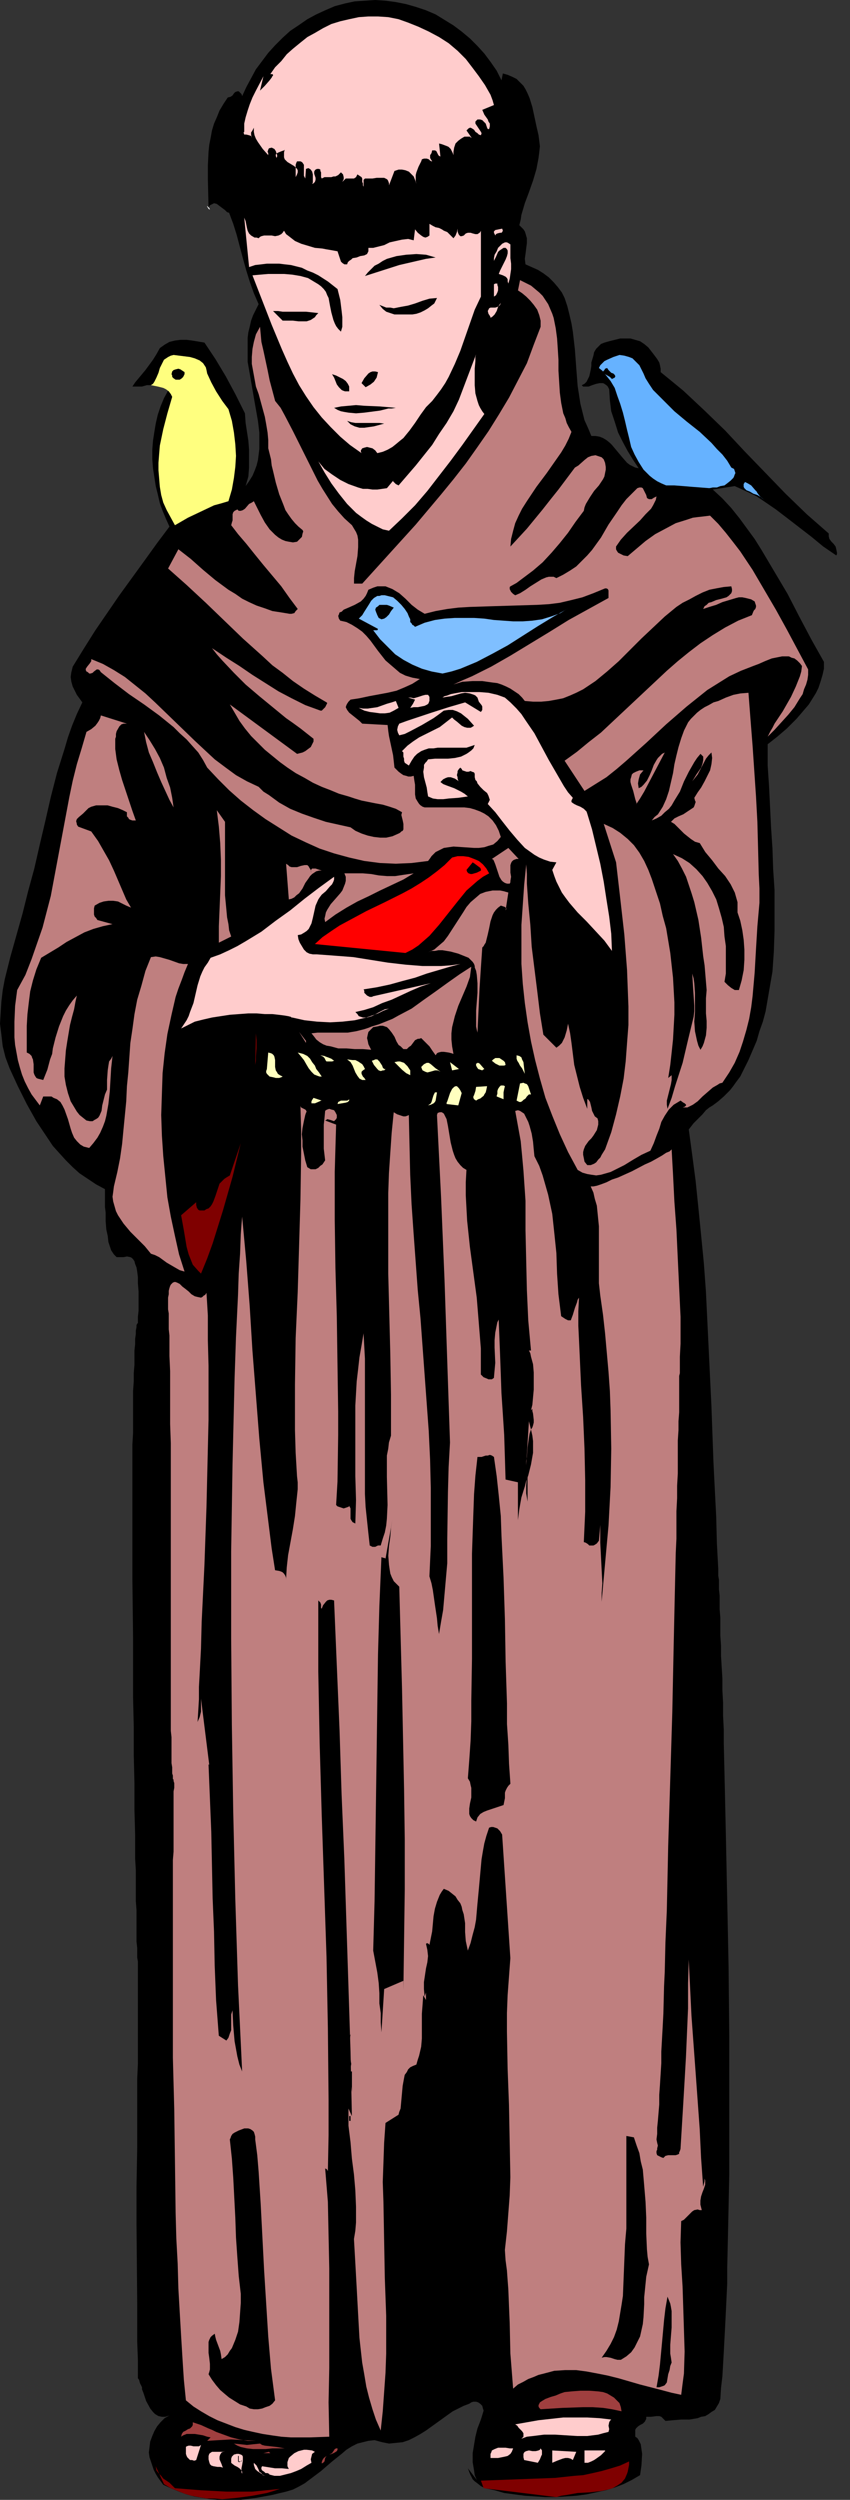 <?xml version="1.0" encoding="UTF-8" standalone="no"?>
<svg
   version="1.0"
   width="52.98mm"
   height="155.668mm"
   id="svg110"
   sodipodi:docname="St Francis of Assisi.wmf"
   xmlns:inkscape="http://www.inkscape.org/namespaces/inkscape"
   xmlns:sodipodi="http://sodipodi.sourceforge.net/DTD/sodipodi-0.dtd"
   xmlns="http://www.w3.org/2000/svg"
   xmlns:svg="http://www.w3.org/2000/svg">
  <rect width="100%" height="100%" fill="#333333" stroke="none"/>
  <sodipodi:namedview
     id="namedview110"
     pagecolor="#ffffff"
     bordercolor="#000000"
     borderopacity="0.25"
     inkscape:showpageshadow="2"
     inkscape:pageopacity="0.0"
     inkscape:pagecheckerboard="0"
     inkscape:deskcolor="#d1d1d1"
     inkscape:document-units="mm" />
  <defs
     id="defs1">
    <pattern
       id="WMFhbasepattern"
       patternUnits="userSpaceOnUse"
       width="6"
       height="6"
       x="0"
       y="0" />
  </defs>
  <path
     style="fill:#000000;fill-opacity:1;fill-rule:evenodd;stroke:none"
     d="m 118.139,18.906 0.323,-1.616 1.131,0.323 1.131,0.485 0.97,0.485 0.808,0.808 0.808,0.808 0.485,0.808 0.485,0.97 0.485,1.131 0.646,2.101 0.485,2.262 0.485,2.262 0.485,2.101 0.162,1.293 0.162,1.293 -0.162,1.454 -0.162,1.293 -0.485,2.585 -0.808,2.747 -0.97,2.747 -0.97,2.585 -0.808,2.747 -0.162,1.131 -0.323,1.293 0.485,0.485 0.485,0.485 0.323,0.485 0.162,0.485 0.323,1.131 v 1.131 l -0.162,1.293 -0.162,1.293 -0.162,1.131 0.162,1.293 1.455,0.646 1.455,0.646 1.293,0.808 1.293,0.97 1.131,1.131 0.97,1.131 0.97,1.293 0.646,1.293 0.646,1.939 0.485,1.939 0.485,2.101 0.323,1.939 0.485,4.201 0.323,4.363 0.323,4.201 0.323,2.101 0.323,2.101 0.485,1.939 0.485,1.939 0.808,1.778 0.808,1.939 h 0.97 l 0.97,0.162 0.808,0.323 0.808,0.485 0.808,0.646 0.485,0.485 2.424,2.909 1.131,1.293 0.646,0.485 0.646,0.323 0.646,0.323 0.808,0.162 -1.293,-1.939 -1.293,-2.101 -1.131,-2.101 -1.131,-2.262 -0.808,-2.585 -0.808,-2.424 -0.323,-2.585 -0.162,-2.585 -0.323,-0.646 -0.323,-0.323 -0.485,-0.323 -0.323,-0.162 h -0.808 l -0.808,0.162 -0.97,0.323 -0.808,0.323 h -0.97 -0.323 l -0.323,-0.323 0.646,-0.323 0.485,-0.485 0.323,-0.646 0.323,-0.646 0.323,-1.454 0.162,-0.97 V 85.32 l 0.485,-1.616 0.162,-0.808 0.485,-0.808 0.485,-0.485 0.646,-0.646 0.808,-0.323 1.131,-0.323 1.293,-0.323 1.293,-0.323 h 1.131 1.293 l 1.131,0.323 1.131,0.323 0.97,0.646 0.97,0.808 1.131,1.454 0.97,1.293 0.485,0.808 0.162,0.646 0.162,0.808 v 0.808 l 2.586,2.101 2.747,2.262 2.424,2.262 2.586,2.424 4.848,4.686 4.687,5.009 4.848,5.009 4.687,4.848 5.01,4.848 2.586,2.262 2.586,2.262 v 0.646 l 0.162,0.646 0.485,0.646 0.485,0.485 0.485,0.646 0.162,0.646 0.162,0.808 v 0.323 l -0.162,0.323 -3.071,-2.101 -2.747,-2.262 -5.656,-4.363 -2.747,-2.101 -3.071,-2.101 -1.455,-0.97 -1.616,-0.808 -1.778,-0.808 -1.778,-0.808 -5.172,0.808 2.263,2.101 2.101,2.262 1.939,2.424 1.778,2.424 1.778,2.424 1.616,2.585 3.071,5.171 3.071,5.171 2.747,5.332 2.909,5.494 2.909,5.171 v 1.616 l -0.323,1.454 -0.485,1.616 -0.485,1.454 -0.646,1.293 -0.808,1.293 -0.808,1.293 -0.97,1.131 -1.939,2.262 -2.263,2.262 -2.263,1.939 -2.263,1.778 v 5.009 l 0.323,4.848 0.485,9.857 0.323,4.848 0.162,4.848 0.323,4.848 v 4.848 4.848 l -0.162,4.848 -0.323,4.686 -0.808,4.686 -0.808,4.686 -0.646,2.424 -0.808,2.262 -0.646,2.262 -0.97,2.262 -0.97,2.262 -1.131,2.262 -0.808,1.616 -0.97,1.293 -0.808,1.131 -0.646,0.808 -0.808,0.808 -0.646,0.646 -1.293,1.131 -1.293,0.97 -0.808,0.485 -0.808,0.646 -0.808,0.97 -0.97,0.97 -1.131,1.131 -1.131,1.454 0.808,5.979 0.808,6.14 0.646,6.302 0.646,6.464 0.646,6.625 0.485,6.625 0.646,13.412 0.323,6.787 0.323,6.625 0.485,13.412 0.323,6.464 0.323,6.302 0.162,6.302 0.323,5.979 v 0.485 0.485 0.646 l 0.162,0.97 v 0.97 1.293 l 0.162,1.454 v 1.616 1.616 l 0.162,1.939 v 2.101 2.101 l 0.162,2.424 v 2.424 l 0.162,2.585 0.162,2.747 v 2.747 l 0.162,2.909 v 3.07 l 0.162,3.232 v 3.232 l 0.162,6.787 0.162,7.11 0.162,7.272 0.162,7.756 0.162,7.756 0.162,7.918 0.162,8.08 0.162,16.482 v 16.159 8.08 7.918 l -0.162,7.756 -0.162,7.433 -0.162,7.11 v 3.555 l -0.162,3.393 -0.162,3.393 -0.162,3.232 -0.162,3.07 -0.162,3.07 -0.162,2.909 -0.162,2.747 -0.323,2.747 -0.162,2.585 -0.323,0.97 -0.485,0.808 -0.485,0.808 -0.808,0.485 -0.646,0.485 -0.808,0.485 -0.97,0.162 -0.808,0.323 -1.939,0.323 H 160.481 l -1.939,0.162 -1.778,0.162 -0.485,-0.485 -0.485,-0.485 -0.485,-0.162 h -0.646 l -1.293,0.162 h -0.646 -0.485 v 0.485 l -0.162,0.323 -0.162,0.323 -0.162,0.162 -0.323,0.323 -0.323,0.162 -0.323,0.162 -0.485,0.323 -0.485,0.485 -0.162,0.323 v 0.485 0.485 0.646 l 0.485,0.323 0.323,0.485 0.485,0.97 0.162,1.131 0.162,1.131 -0.162,2.747 -0.162,1.131 -0.162,1.131 -1.939,1.131 -1.939,0.97 -2.101,0.808 -2.101,0.646 -2.263,0.485 -2.263,0.485 -2.424,0.323 -2.424,0.162 -2.424,0.162 h -2.424 l -2.424,-0.162 -2.424,-0.162 -2.424,-0.323 -2.424,-0.323 -2.263,-0.646 -2.263,-0.485 -0.97,-0.485 -0.808,-0.646 -0.646,-0.485 -0.485,-0.485 -0.323,-0.646 -0.323,-0.646 -0.485,-1.293 2.101,2.747 -0.485,-1.131 -0.162,-1.131 -0.323,-1.939 v -2.101 l 0.323,-1.939 0.323,-1.939 0.485,-1.939 0.808,-2.101 0.646,-2.101 -0.162,-0.485 -0.162,-0.646 -0.485,-0.485 -0.485,-0.323 -0.485,-0.162 h -0.646 l -0.485,0.162 -0.485,0.323 -1.293,0.485 -1.293,0.646 -1.293,0.646 -1.131,0.808 -5.172,3.717 -1.293,0.808 -1.455,0.808 -1.293,0.646 -1.455,0.485 -1.616,0.162 -1.616,0.162 -1.616,-0.323 -1.778,-0.485 -1.455,0.162 -1.293,0.323 -1.293,0.323 -1.293,0.646 -1.293,0.808 -1.131,0.97 -2.424,1.939 -2.424,2.101 -2.586,1.939 -1.293,0.97 -1.455,0.808 -1.293,0.646 -1.616,0.485 -3.394,0.808 -3.555,0.646 -3.717,0.485 h -3.555 -1.939 l -1.778,-0.162 -1.778,-0.323 -1.939,-0.323 -1.778,-0.485 -1.778,-0.646 -1.939,-0.808 -1.778,-0.808 -1.293,-1.778 -0.485,-0.808 -0.485,-0.97 -0.646,-1.939 -0.323,-0.97 -0.162,-1.131 0.162,-1.293 0.162,-1.293 0.485,-1.293 0.485,-1.131 0.646,-1.131 0.808,-0.97 0.97,-0.97 1.131,-0.646 -0.97,0.323 H 38.141 l -0.808,-0.162 -0.808,-0.485 -0.485,-0.485 -0.646,-0.808 -0.97,-1.778 -0.646,-1.939 -0.323,-0.808 v -0.485 l -0.162,-0.323 -0.323,-0.646 -0.162,-0.646 -0.162,-0.323 -0.162,-0.162 v -4.363 l -0.162,-4.363 v -9.049 l -0.162,-18.421 v -9.049 l 0.162,-8.888 v -8.403 -4.04 -3.878 l 0.162,-3.555 v -6.787 -3.07 -5.332 -2.262 -6.787 0.485 0.323 1.131 -0.485 -0.485 -0.808 l -0.162,-0.97 v -0.97 -1.293 l -0.162,-1.454 v -1.616 -1.778 -1.939 -2.101 l -0.162,-2.101 v -2.424 -2.424 -2.424 l -0.162,-2.747 v -2.747 -2.909 l -0.162,-5.817 v -6.302 l -0.162,-6.625 v -6.625 l -0.162,-6.948 v -13.897 l -0.162,-13.897 v -6.787 -12.927 -6.14 -5.817 l 0.162,-2.747 v -2.585 -2.585 -2.424 -2.262 l 0.162,-2.262 v -1.939 l 0.162,-1.939 v -1.778 -1.616 l 0.162,-1.454 v -1.293 l 0.162,-1.131 v -0.808 l 0.162,-0.808 v -0.485 l 0.162,-0.323 0.162,-0.162 v -1.454 l 0.162,-1.454 v -1.293 -1.131 -1.131 -0.97 L 32.484,302.014 v -1.454 l -0.162,-1.293 -0.162,-0.97 -0.323,-0.808 -0.162,-0.646 -0.323,-0.485 -0.323,-0.323 -0.323,-0.162 -0.808,-0.162 -0.808,0.162 H 28.282 27.474 l -0.323,-0.323 -0.323,-0.323 -0.323,-0.485 -0.323,-0.485 -0.323,-0.97 -0.323,-0.97 -0.162,-1.454 -0.323,-1.454 -0.162,-1.939 v -0.97 -1.131 l -0.162,-1.293 v -1.293 -2.909 l -2.101,-1.131 -1.939,-1.293 -1.939,-1.293 -1.616,-1.454 -1.616,-1.616 -1.616,-1.778 -1.455,-1.616 -1.293,-1.939 L 9.858,265.817 8.565,263.878 6.303,259.839 4.202,255.637 2.263,251.436 1.293,248.85 0.646,246.265 0.323,243.518 0,240.932 l 0.162,-2.585 0.162,-2.585 0.323,-2.747 0.485,-2.585 1.293,-5.171 1.455,-5.171 1.455,-5.171 0.646,-2.585 0.646,-2.585 1.455,-5.333 1.293,-5.656 1.293,-5.494 1.293,-5.656 1.455,-5.656 1.778,-5.656 0.808,-2.747 0.97,-2.747 1.131,-2.747 1.293,-2.747 -1.293,-1.778 -0.485,-0.97 -0.485,-0.97 -0.323,-1.131 -0.162,-1.131 0.162,-1.131 0.323,-1.293 2.586,-4.201 2.747,-4.363 5.656,-8.241 5.98,-8.241 2.909,-4.04 2.909,-3.878 -0.808,-1.778 -0.808,-1.939 -0.646,-1.778 -0.485,-2.101 -0.485,-1.939 -0.323,-2.101 -0.323,-2.101 -0.162,-2.101 v -2.262 l 0.162,-2.101 0.323,-2.101 0.323,-1.939 0.485,-2.101 0.646,-1.939 0.808,-1.939 0.97,-1.778 -0.485,-0.485 -0.485,-0.323 -0.97,-0.485 -0.97,-0.162 -1.131,0.162 h -0.97 l -1.131,0.323 h -1.131 -1.131 l 0.646,-0.97 0.808,-0.97 1.616,-1.939 1.778,-2.424 0.808,-1.293 0.808,-1.454 1.131,-0.808 1.131,-0.646 1.293,-0.323 1.293,-0.162 h 1.455 l 1.293,0.162 2.909,0.485 2.586,3.878 2.424,4.04 2.263,4.201 2.263,4.525 0.162,2.262 0.323,2.101 0.323,2.101 0.162,2.101 v 2.101 2.101 l -0.162,2.101 -0.646,2.262 0.808,-1.131 0.808,-1.293 0.485,-1.131 0.485,-1.293 0.323,-1.293 0.162,-1.293 0.162,-1.293 v -1.293 -2.585 L 60.766,99.055 60.281,96.308 59.797,93.561 58.827,87.906 58.342,85.159 V 82.411 79.503 l 0.162,-1.293 0.323,-1.293 0.323,-1.454 0.485,-1.293 0.646,-1.293 0.646,-1.293 -1.131,-2.585 -0.97,-2.747 -0.808,-2.585 -0.808,-2.909 -1.455,-5.494 -0.808,-2.585 -0.97,-2.585 -0.485,-0.162 -0.485,-0.485 -1.293,-0.97 -0.646,-0.485 -0.646,-0.162 -0.323,0.162 -0.323,0.162 -0.323,0.162 -0.323,0.485 -0.162,-6.625 v -3.232 l 0.162,-3.232 0.162,-1.616 0.323,-1.616 0.323,-1.778 0.485,-1.616 0.646,-1.454 0.646,-1.616 0.97,-1.616 0.97,-1.454 0.646,-0.162 0.485,-0.323 0.323,-0.485 0.323,-0.323 0.485,-0.162 h 0.323 l 0.162,0.162 0.162,0.162 0.323,0.323 0.162,0.485 0.97,-2.101 1.131,-2.101 1.131,-2.101 1.455,-1.939 1.455,-1.939 1.616,-1.778 1.778,-1.778 1.778,-1.616 1.939,-1.293 2.101,-1.454 2.101,-1.131 2.101,-0.97 L 78.867,1.454 81.291,0.808 83.554,0.323 85.978,0.162 88.402,0 l 2.424,0.162 2.424,0.323 2.424,0.485 2.263,0.646 2.424,0.808 2.263,0.97 2.101,1.293 2.101,1.293 1.939,1.454 1.939,1.616 1.778,1.778 1.616,1.778 1.455,1.939 1.455,2.101 z"
     id="path1" />
  <path
     style="fill:#ffcccc;fill-opacity:1;fill-rule:evenodd;stroke:none"
     d="m 111.351,15.998 1.455,1.939 1.455,2.101 0.646,1.131 0.646,1.131 0.485,1.293 0.323,1.131 -2.747,1.131 0.485,1.131 0.808,1.131 0.162,0.485 0.323,0.485 v 0.646 l -0.162,0.646 h -0.323 l -0.162,-0.323 -0.162,-0.485 -0.162,-0.485 -0.323,-0.323 -0.485,-0.485 -0.485,-0.162 h -0.323 -0.323 l -0.323,0.323 -0.162,0.162 v 0.485 l 0.323,0.485 0.646,0.97 0.323,0.485 0.162,0.323 -0.162,0.485 -0.485,-0.162 -0.323,-0.323 -0.485,-0.323 -0.323,-0.485 -0.485,-0.323 -0.323,-0.162 h -0.162 l -0.323,0.162 -0.162,0.162 -0.323,0.323 1.131,1.616 v 0.162 l -0.323,-0.323 h -0.485 -0.808 l -0.808,0.485 -0.646,0.485 -0.646,0.646 -0.323,0.97 -0.162,0.97 v 0.808 l -0.162,-0.485 -0.323,-0.646 -0.162,-0.323 -0.485,-0.485 -0.323,-0.162 -1.293,-0.485 -0.646,-0.162 0.323,3.07 -0.323,-0.162 -0.162,-0.162 -0.162,-0.323 -0.162,-0.323 -0.162,-0.323 -0.323,-0.162 h -0.162 -0.485 l -0.162,0.646 -0.323,0.485 v 0.323 0.323 l 0.162,0.323 0.323,0.485 h -0.162 l -0.323,-0.162 -0.323,-0.323 -0.485,-0.162 h -0.323 -0.323 l -0.485,0.162 -0.162,0.485 -0.646,1.293 -0.485,1.293 -0.162,0.646 V 41.852 42.66 L 98.099,43.306 97.775,42.337 97.452,41.529 96.806,40.883 96.321,40.398 95.513,40.075 94.705,39.913 h -0.808 l -0.97,0.323 -1.293,3.393 V 43.145 L 91.473,42.66 91.311,42.337 91.149,42.175 90.826,42.014 90.503,41.852 h -0.808 -0.485 -0.485 l -0.97,0.162 h -0.97 -0.808 l -0.323,0.323 v 0.646 0.485 0.485 L 85.493,43.63 v -0.485 l -0.162,-0.323 v -0.485 -0.323 l -0.162,-0.323 -0.485,-0.323 -0.485,-0.323 -0.323,0.646 -0.485,0.323 h -0.485 -0.485 -0.97 l -0.323,0.323 -0.485,0.485 0.323,-0.646 v -0.485 l -0.162,-0.646 -0.485,-0.485 -0.646,0.646 -0.646,0.323 h -0.485 l -0.485,0.162 h -0.97 -0.646 l -0.646,0.323 -0.162,-0.323 v -0.323 -0.808 l -0.162,-0.323 v -0.323 l -0.323,-0.162 h -0.485 l -0.323,0.162 -0.162,0.162 -0.162,0.323 v 0.485 l 0.162,0.485 0.162,0.485 v 0.485 l -0.162,0.485 -0.323,0.323 -0.323,0.162 0.162,-0.323 v -0.646 -1.293 l -0.162,-0.646 -0.323,-0.485 -0.485,-0.323 h -0.162 l -0.485,0.162 -0.162,2.262 -0.323,-0.646 V 40.721 38.782 L 71.271,38.297 71.109,38.136 70.786,37.974 H 70.463 69.978 l -0.162,0.323 -0.162,0.485 v 0.97 0.97 0.485 0.485 l 0.323,-0.646 0.162,-0.485 V 40.075 L 69.978,39.751 69.655,39.428 69.332,39.105 68.524,38.62 67.716,38.136 67.392,37.812 67.069,37.489 66.907,37.004 v -0.485 -0.646 l 0.162,-0.646 -0.162,0.162 -0.485,0.162 -0.808,0.323 -0.323,0.162 -0.323,0.323 v 0.323 l 0.162,0.485 0.162,-0.323 v -0.323 l -0.323,-0.97 -0.323,-0.485 -0.323,-0.162 -0.323,-0.162 -0.646,0.162 -0.162,0.323 -0.162,0.485 0.162,0.323 v 0.485 L 61.898,35.065 60.766,33.449 60.281,32.641 59.958,31.833 59.797,31.025 v -0.97 l -0.323,0.646 -0.323,0.485 v 0.485 l 0.162,0.808 -0.162,-0.485 -0.485,-0.162 -0.646,-0.162 h -0.323 -0.162 l -0.162,-0.485 0.162,-0.162 v -0.323 -1.616 l 0.323,-1.454 0.485,-1.616 0.485,-1.454 0.646,-1.616 0.808,-1.616 1.778,-3.393 -0.808,3.393 0.485,-0.485 0.646,-0.646 1.131,-1.293 0.485,-0.646 0.162,-0.323 0.162,-0.162 v -0.162 l -0.162,-0.162 h -0.162 -0.323 l 1.131,-1.616 1.455,-1.454 1.293,-1.616 1.455,-1.293 1.778,-1.454 1.616,-1.293 1.778,-0.97 1.939,-1.131 1.939,-0.97 2.101,-0.646 2.101,-0.485 2.263,-0.485 2.263,-0.162 h 2.263 l 2.424,0.162 2.424,0.485 2.263,0.808 2.424,0.97 2.424,1.131 2.424,1.293 2.263,1.454 2.101,1.778 1.939,1.939 z"
     id="path2" />
  <path
     style="fill:#000000;fill-opacity:1;fill-rule:evenodd;stroke:none"
     d="M 74.665,7.595 73.372,9.049 Z"
     id="path3" />
  <path
     style="fill:#ffffff;fill-opacity:1;fill-rule:evenodd;stroke:none"
     d="m 61.736,37.166 0.323,1.131 z"
     id="path4" />
  <path
     style="fill:#ffcccc;fill-opacity:1;fill-rule:evenodd;stroke:none"
     d="m 117.169,46.215 -0.485,3.878 z"
     id="path5" />
  <path
     style="fill:#ffffff;fill-opacity:1;fill-rule:evenodd;stroke:none"
     d="m 49.292,48.962 0.162,0.323 h -0.162 v 0 L 49.13,49.124 48.807,48.639 v -0.162 0 z"
     id="path6" />
  <path
     style="fill:#ffcccc;fill-opacity:1;fill-rule:evenodd;stroke:none"
     d="m 108.442,49.285 -0.323,2.262 z"
     id="path7" />
  <path
     style="fill:#ffffff;fill-opacity:1;fill-rule:evenodd;stroke:none"
     d="m 116.684,50.578 -0.323,0.646 z"
     id="path8" />
  <path
     style="fill:#ffcccc;fill-opacity:1;fill-rule:evenodd;stroke:none"
     d="m 60.928,56.072 0.323,-0.323 0.323,-0.162 0.646,-0.162 h 1.778 l 0.808,0.162 0.808,-0.162 0.323,-0.162 0.323,-0.162 0.323,-0.323 0.323,-0.485 0.485,0.808 0.646,0.485 1.455,1.131 1.455,0.646 1.616,0.485 1.616,0.485 1.778,0.162 0.808,0.162 0.97,0.162 1.778,0.323 0.323,0.97 0.323,0.97 0.162,0.485 0.323,0.323 0.485,0.323 h 0.646 l 0.162,-0.485 0.323,-0.323 0.485,-0.323 0.323,-0.323 0.97,-0.162 0.808,-0.323 0.97,-0.162 0.646,-0.323 0.162,-0.323 0.162,-0.323 v -0.323 -0.485 h 0.485 0.646 l 1.293,-0.323 1.293,-0.323 1.293,-0.646 1.455,-0.323 1.455,-0.323 1.455,-0.162 0.646,0.162 0.646,0.162 0.323,-2.585 0.646,0.808 0.808,0.646 0.485,0.323 0.485,0.162 0.485,-0.162 0.485,-0.323 v -2.909 0.162 l 0.808,0.485 0.646,0.323 0.808,0.162 0.646,0.323 0.485,0.323 0.808,0.323 0.646,0.646 0.808,0.808 0.485,-0.646 0.323,-0.808 0.162,-0.808 0.162,-0.97 -0.162,0.97 v 0.646 l 0.162,0.485 0.162,0.323 0.323,0.323 h 0.323 l 0.485,-0.162 0.323,-0.323 0.162,-0.162 0.485,-0.162 h 0.646 l 0.485,0.162 0.646,0.162 h 0.485 l 0.485,-0.323 0.162,-0.162 0.162,-0.323 v 15.513 l -1.455,3.07 -1.131,3.232 -1.131,3.232 -1.131,3.232 -1.293,3.07 -1.455,3.07 -0.808,1.454 -0.97,1.454 -0.97,1.293 -1.131,1.454 -1.455,1.454 -1.293,1.778 -1.293,1.939 -1.293,1.778 -1.455,1.778 -0.808,0.646 -0.97,0.808 -0.808,0.646 -1.131,0.646 -1.131,0.485 -1.293,0.323 -0.485,-0.646 -0.646,-0.485 -0.646,-0.162 -0.646,-0.162 -0.646,0.162 -0.485,0.162 -0.323,0.485 v 0.323 l 0.162,0.323 -2.747,-1.939 -2.263,-1.939 -2.263,-2.262 -2.101,-2.262 -1.939,-2.424 -1.778,-2.585 -1.616,-2.585 -1.455,-2.747 -1.293,-2.747 -1.293,-2.909 -2.424,-5.817 -2.263,-5.817 -1.131,-2.909 -1.131,-2.909 1.778,-0.162 1.939,-0.162 h 1.778 1.939 l 1.939,0.162 1.939,0.323 1.778,0.485 1.616,0.97 0.808,0.485 0.646,0.485 0.646,0.646 0.485,0.646 0.323,0.808 0.323,0.646 0.323,1.778 0.323,1.616 0.485,1.778 0.323,0.808 0.323,0.646 0.485,0.646 0.646,0.646 0.323,-1.131 V 75.786 74.655 L 80.483,73.201 80.16,70.615 79.513,68.03 77.251,66.252 74.988,64.798 73.695,64.152 72.402,63.667 71.109,63.021 69.817,62.697 68.524,62.374 67.069,62.213 65.776,62.051 H 62.867 l -1.293,0.162 -1.455,0.162 -1.455,0.485 v -0.162 l -1.131,-11.473 0.323,0.808 0.162,0.808 0.162,0.808 0.162,0.646 0.323,0.646 0.485,0.485 0.808,0.485 h 0.485 z"
     id="path9" />
  <path
     style="fill:#ffcccc;fill-opacity:1;fill-rule:evenodd;stroke:none"
     d="m 118.3,53.81 0.162,0.485 -0.162,0.323 -0.162,0.162 h -0.323 l -0.646,0.162 -0.323,0.162 -0.162,0.323 -0.323,-0.646 v -0.323 l 0.162,-0.162 0.162,-0.162 0.808,-0.162 z"
     id="path10" />
  <path
     style="fill:#ffcccc;fill-opacity:1;fill-rule:evenodd;stroke:none"
     d="m 120.24,57.526 v 0.97 1.131 1.131 l 0.162,1.293 v 1.293 l -0.162,1.131 -0.162,1.131 -0.323,1.131 -0.162,-0.485 v -0.485 l -0.162,-0.323 -0.323,-0.323 -0.646,-0.323 -0.97,-0.323 0.323,-0.808 0.808,-1.616 0.485,-0.97 0.323,-0.808 0.162,-0.646 v -0.646 l -0.162,-0.323 -0.323,-0.323 h -0.485 l -0.485,0.323 -0.485,0.323 -0.323,0.323 -0.485,1.131 -0.485,0.97 V 60.758 l 0.162,-0.808 0.485,-0.808 0.323,-0.808 0.646,-0.646 0.323,-0.323 0.323,-0.162 0.323,-0.162 h 0.485 l 0.323,0.162 z"
     id="path11" />
  <path
     style="fill:#000000;fill-opacity:1;fill-rule:evenodd;stroke:none"
     d="m 102.624,60.597 -2.263,0.323 -2.101,0.485 -4.202,0.97 -4.04,1.293 -4.04,1.293 0.646,-0.808 0.808,-0.808 0.808,-0.808 0.97,-0.485 0.97,-0.646 0.97,-0.485 1.131,-0.323 1.131,-0.323 2.263,-0.323 2.424,-0.162 2.263,0.162 z"
     id="path12" />
  <path
     style="fill:#bf7f7f;fill-opacity:1;fill-rule:evenodd;stroke:none"
     d="m 134.623,101.641 -0.646,1.616 -0.808,1.616 -0.97,1.616 -1.131,1.616 -2.263,3.232 -2.424,3.232 -2.263,3.393 -1.131,1.778 -0.808,1.616 -0.808,1.778 -0.485,1.778 -0.485,1.939 -0.162,1.778 3.879,-4.201 3.717,-4.525 1.778,-2.262 1.939,-2.424 1.939,-2.585 1.939,-2.585 0.808,-0.485 1.455,-1.293 0.808,-0.646 0.808,-0.323 0.97,-0.162 0.485,0.162 0.485,0.162 0.485,0.162 0.485,0.485 0.323,0.808 0.162,0.97 v 0.646 l -0.162,0.808 -0.162,0.808 -0.323,0.646 -0.97,1.454 -1.131,1.293 -0.97,1.454 -0.97,1.616 -0.323,0.808 -0.162,0.808 -1.939,2.585 -1.778,2.585 -1.939,2.424 -1.939,2.262 -2.101,2.262 -2.263,1.939 -2.586,1.939 -1.293,0.97 -1.455,0.808 -0.162,0.162 v 0.485 l 0.162,0.323 0.162,0.323 0.485,0.485 0.485,0.323 1.131,-0.485 1.293,-0.808 1.131,-0.808 1.293,-0.808 1.293,-0.808 1.131,-0.485 0.646,-0.162 h 0.646 0.485 l 0.646,0.323 1.616,-0.808 1.616,-0.97 1.455,-0.97 1.293,-1.293 1.293,-1.293 1.131,-1.293 2.101,-2.909 1.778,-3.07 2.101,-3.07 0.97,-1.454 1.131,-1.454 1.293,-1.293 1.293,-1.293 0.485,-0.162 h 0.485 l 0.323,0.162 0.162,0.323 0.323,0.646 0.323,0.646 0.162,0.646 0.162,0.162 0.323,0.162 h 0.323 0.323 l 0.485,-0.323 0.646,-0.323 -0.162,0.808 -0.323,0.646 -0.323,0.646 -0.485,0.808 -1.293,1.293 -1.293,1.454 -3.071,2.909 -1.455,1.616 -1.131,1.616 v 0.646 l 0.162,0.323 0.323,0.485 0.323,0.162 0.97,0.485 0.97,0.162 2.101,-1.778 2.101,-1.778 2.263,-1.616 2.424,-1.293 2.424,-1.293 2.586,-0.808 1.455,-0.485 1.293,-0.162 1.455,-0.162 1.293,-0.162 1.939,1.939 1.778,2.101 1.778,2.262 1.616,2.101 2.909,4.363 2.747,4.686 2.747,4.686 2.586,4.686 5.01,9.372 v 1.293 l -0.162,1.131 -0.323,1.131 -0.485,1.131 -0.323,1.131 -0.646,0.97 -1.293,2.101 -1.455,1.778 -1.616,1.778 -1.616,1.778 -1.616,1.616 0.323,-0.646 0.323,-0.646 0.485,-0.808 0.485,-0.97 0.646,-0.97 0.646,-0.97 0.646,-0.97 0.646,-1.131 1.293,-2.262 1.131,-2.424 0.97,-2.424 0.323,-1.131 0.162,-1.293 -0.485,-0.646 -0.646,-0.646 -0.646,-0.485 -0.646,-0.162 -0.646,-0.323 h -0.808 -0.808 l -0.808,0.162 -1.616,0.323 -1.616,0.646 -1.455,0.646 -1.293,0.485 -2.909,1.131 -2.747,1.293 -2.586,1.616 -2.586,1.616 -2.424,1.939 -2.424,1.939 -4.848,4.201 -4.687,4.363 -4.687,4.201 -2.263,1.939 -2.424,1.939 -2.586,1.616 -2.586,1.616 -4.687,-7.11 2.909,-2.101 2.747,-2.262 2.909,-2.262 2.586,-2.424 5.172,-4.848 2.586,-2.424 2.586,-2.424 2.586,-2.424 2.586,-2.262 2.586,-2.101 2.747,-2.101 2.909,-1.939 2.909,-1.778 3.071,-1.616 3.232,-1.293 0.323,-0.808 0.162,-0.323 0.323,-0.323 0.162,-0.485 v -0.323 l -0.162,-0.485 -0.162,-0.485 -0.808,-0.485 -0.646,-0.162 -0.646,-0.162 -0.808,-0.162 h -0.808 l -0.646,0.162 -1.616,0.485 -1.616,0.485 -1.455,0.646 -1.616,0.485 -1.455,0.485 0.323,-0.646 0.485,-0.323 0.485,-0.485 0.646,-0.162 1.131,-0.485 1.293,-0.323 1.131,-0.323 0.485,-0.323 0.323,-0.323 0.323,-0.323 0.162,-0.485 v -0.485 l -0.162,-0.646 -1.778,0.162 -1.778,0.323 -1.616,0.323 -1.616,0.646 -1.616,0.808 -1.455,0.808 -1.616,0.808 -1.455,0.97 -2.747,2.262 -2.747,2.585 -2.747,2.585 -2.586,2.585 -2.747,2.747 -2.747,2.424 -2.747,2.262 -1.455,0.97 -1.455,0.97 -1.616,0.808 -1.455,0.646 -1.616,0.646 -1.616,0.323 -1.778,0.323 -1.778,0.162 h -1.939 l -1.939,-0.162 -0.646,-0.808 -0.808,-0.808 -0.97,-0.646 -0.97,-0.646 -0.97,-0.485 -1.131,-0.485 -0.97,-0.323 -1.293,-0.162 -2.263,-0.323 h -2.263 l -2.424,0.162 -2.101,0.646 2.101,-0.97 2.263,-0.97 2.263,-1.131 2.263,-1.131 4.525,-2.585 4.525,-2.747 4.525,-2.747 4.687,-2.909 4.687,-2.585 4.687,-2.585 v -1.454 -0.323 l -0.162,-0.323 -0.323,-0.162 h -0.323 l -2.747,1.131 -2.586,0.97 -2.586,0.646 -2.747,0.646 -2.586,0.323 -2.747,0.162 -5.333,0.162 -5.333,0.162 -5.172,0.162 -2.747,0.162 -2.586,0.323 -2.747,0.485 -2.586,0.646 -0.808,-0.485 -0.808,-0.485 -1.455,-1.131 -1.455,-1.454 -1.455,-1.293 -0.808,-0.485 -0.808,-0.485 -0.808,-0.323 -0.808,-0.323 h -0.97 -0.97 l -0.97,0.323 -1.131,0.485 -0.323,0.808 -0.323,0.646 -0.485,0.646 -0.646,0.646 -1.455,0.808 -1.455,0.646 -1.131,0.485 -0.485,0.485 -0.485,0.162 -0.162,0.485 -0.162,0.323 0.162,0.646 0.323,0.485 1.455,0.323 1.293,0.646 1.293,0.808 1.131,0.808 0.97,0.97 0.97,1.131 1.778,2.424 1.778,2.262 1.131,0.97 1.131,0.97 1.131,0.97 1.293,0.646 1.616,0.485 1.778,0.323 -1.778,1.131 -1.778,0.808 -1.939,0.808 -2.101,0.485 -4.364,0.808 -2.263,0.485 -2.101,0.323 -0.485,0.485 -0.323,0.485 -0.162,0.323 -0.162,0.485 0.162,0.323 0.162,0.323 0.485,0.646 0.808,0.646 0.808,0.646 0.808,0.646 0.646,0.646 5.98,0.323 0.162,1.454 0.162,1.131 0.485,2.262 0.485,2.262 0.162,1.454 0.162,1.454 0.97,0.97 0.646,0.485 0.485,0.323 0.646,0.162 0.485,0.162 h 0.646 l 0.646,-0.162 0.162,1.131 0.162,0.97 v 2.262 l 0.162,0.97 0.485,0.808 0.323,0.485 0.323,0.323 0.485,0.323 0.485,0.162 h 2.586 2.747 2.586 1.455 l 1.293,0.162 1.131,0.323 1.293,0.485 0.97,0.485 0.97,0.646 0.97,0.97 0.808,1.131 0.646,1.293 0.485,1.454 -0.808,0.97 -0.97,0.808 -1.131,0.323 -0.97,0.323 -1.293,0.162 h -1.131 l -2.424,-0.162 -2.424,-0.162 -1.131,0.162 -1.131,0.162 -0.97,0.485 -0.97,0.485 -0.97,0.97 -0.323,0.485 -0.485,0.646 -3.879,0.485 -3.717,0.162 -3.717,-0.162 -3.717,-0.485 -3.555,-0.808 -3.555,-0.97 -3.394,-1.131 -3.232,-1.454 -3.394,-1.616 -3.071,-1.939 -3.071,-1.939 -2.909,-2.101 -2.909,-2.262 -2.747,-2.424 -2.586,-2.585 -2.586,-2.747 -0.97,-1.778 -1.131,-1.778 -1.455,-1.616 -1.293,-1.454 -1.616,-1.454 -1.455,-1.454 -3.394,-2.747 -3.555,-2.585 -3.555,-2.424 -3.394,-2.585 -3.232,-2.585 -0.323,-0.485 -0.323,-0.162 h -0.323 l -0.646,0.485 -0.323,0.323 -0.485,0.162 h -0.323 l -0.323,-0.323 -0.323,-0.162 -0.162,-0.323 v -0.323 l 0.323,-0.485 0.646,-0.808 0.323,-0.485 v -0.485 l 2.747,1.131 2.586,1.454 2.586,1.616 2.424,1.939 2.424,1.939 2.263,2.101 4.687,4.525 4.687,4.525 2.424,2.262 2.263,2.101 2.586,1.939 2.424,1.778 2.586,1.454 2.747,1.293 1.131,1.131 1.293,0.808 2.424,1.778 2.586,1.454 2.747,1.131 2.747,0.97 2.909,0.97 2.909,0.646 2.909,0.646 1.131,0.808 1.455,0.646 1.455,0.485 1.455,0.323 1.455,0.162 h 1.455 l 1.455,-0.323 1.455,-0.646 0.323,-0.162 0.323,-0.323 0.323,-0.162 0.162,-0.323 v -0.646 -0.646 l -0.162,-0.808 -0.323,-1.293 0.162,-0.646 -1.455,-0.808 -1.455,-0.485 -1.616,-0.485 -1.778,-0.323 -3.232,-0.646 -1.616,-0.485 -1.455,-0.485 -2.263,-0.646 -1.939,-0.808 -2.101,-0.808 -2.101,-0.97 -1.939,-1.131 -2.101,-1.131 -1.939,-1.293 -1.778,-1.293 -1.778,-1.454 -1.778,-1.454 -1.616,-1.616 -1.616,-1.616 -1.455,-1.778 -1.293,-1.778 -1.131,-1.939 -1.131,-1.939 15.838,11.635 0.646,-0.162 0.646,-0.162 0.646,-0.323 0.646,-0.485 0.646,-0.485 0.323,-0.646 0.323,-0.646 v -0.646 l -3.071,-2.424 -1.778,-1.293 -1.616,-1.131 -6.303,-5.171 -3.232,-2.747 -2.747,-2.747 -2.747,-2.909 -1.293,-1.454 -1.131,-1.454 3.394,2.262 3.071,1.939 3.071,2.101 3.071,1.939 3.071,1.939 3.071,1.616 3.232,1.616 1.778,0.646 1.778,0.646 h 0.323 l 0.323,-0.323 0.485,-0.485 0.323,-0.646 0.162,-0.323 -0.162,-0.162 -2.747,-1.616 -2.586,-1.616 -2.586,-1.778 -2.424,-1.939 -2.424,-1.778 -2.263,-2.101 -4.687,-4.201 -4.364,-4.201 -4.364,-4.201 -4.525,-4.201 -4.364,-3.878 2.424,-4.525 2.909,2.262 2.909,2.585 2.909,2.424 3.071,2.262 1.616,0.97 1.616,1.131 1.616,0.808 1.778,0.808 1.939,0.646 1.778,0.646 2.101,0.323 1.939,0.323 h 0.485 l 0.646,-0.162 0.323,-0.485 0.485,-0.485 -1.939,-2.585 -1.939,-2.747 -4.202,-5.009 -2.101,-2.585 -1.939,-2.424 -1.939,-2.262 -1.616,-2.101 0.162,-0.646 0.162,-0.485 v -1.454 l 0.162,-0.485 0.323,-0.323 0.646,-0.323 0.162,0.162 0.162,0.162 h 0.485 l 0.485,-0.162 0.485,-0.323 0.97,-1.131 0.646,-0.323 0.485,-0.323 0.808,1.616 0.808,1.616 0.97,1.778 1.131,1.616 0.646,0.646 0.646,0.646 0.808,0.646 0.808,0.485 0.808,0.323 0.808,0.162 0.97,0.162 0.97,-0.162 0.485,-0.485 0.646,-0.646 0.162,-0.808 0.162,-0.485 -0.162,-0.323 -0.97,-0.808 -0.808,-0.808 -0.808,-0.97 -0.808,-1.131 -0.646,-0.97 -0.485,-1.293 -0.97,-2.424 -0.808,-2.747 -0.646,-2.747 -0.323,-1.293 -0.162,-1.454 -0.646,-2.585 v -1.939 l -0.162,-1.778 -0.323,-1.939 -0.323,-1.778 -0.97,-3.555 -0.485,-1.778 -0.646,-1.778 -0.323,-1.778 -0.323,-1.778 -0.323,-1.778 v -1.616 l 0.162,-1.939 0.323,-1.616 0.485,-1.778 0.97,-1.778 0.162,1.778 0.162,1.778 0.485,2.101 0.485,2.262 0.485,2.262 0.485,2.424 1.293,4.848 1.293,1.616 0.97,1.778 1.939,3.717 1.939,3.878 1.939,3.878 1.939,3.878 1.131,1.939 1.131,1.778 1.131,1.778 1.455,1.778 1.455,1.616 1.778,1.616 0.485,0.808 0.485,0.808 0.323,0.808 0.162,0.97 v 0.97 0.808 l -0.162,2.101 -0.323,1.778 -0.323,1.778 -0.162,1.616 v 0.646 0.646 h 1.939 l 6.303,-6.948 6.303,-6.948 5.98,-7.11 2.909,-3.555 2.909,-3.717 2.747,-3.878 2.586,-3.717 2.424,-3.878 2.424,-4.04 2.101,-4.04 2.101,-4.04 1.616,-4.363 1.616,-4.201 v -1.454 l -0.323,-1.293 -0.485,-1.293 -0.808,-1.131 -0.808,-0.97 -0.97,-0.97 -0.97,-0.808 -0.97,-0.646 0.485,-2.424 1.293,0.646 1.293,0.646 0.97,0.808 0.97,0.808 0.808,0.808 0.646,0.97 0.646,0.97 0.485,1.131 0.485,1.131 0.323,0.97 0.485,2.424 0.323,2.424 0.162,2.424 0.162,2.585 v 2.585 l 0.162,2.585 0.162,2.585 0.323,2.424 0.485,2.424 0.485,1.131 0.323,1.131 0.485,0.97 z"
     id="path13" />
  <path
     style="fill:#ffcccc;fill-opacity:1;fill-rule:evenodd;stroke:none"
     d="m 117.169,66.737 v 0.323 l 0.162,0.485 v 0.808 l -0.162,0.485 -0.162,0.323 -0.162,0.323 -0.485,0.323 V 69.323 68.838 67.707 67.222 66.899 l 0.323,-0.162 z"
     id="path14" />
  <path
     style="fill:#000000;fill-opacity:1;fill-rule:evenodd;stroke:none"
     d="m 102.947,70.131 -0.323,0.646 -0.323,0.646 -0.646,0.485 -0.808,0.646 -0.808,0.485 -0.97,0.485 -0.97,0.323 -0.97,0.162 h -0.97 -1.131 -0.97 -1.131 l -0.97,-0.323 -0.97,-0.323 -0.808,-0.646 -0.808,-0.97 0.808,0.323 0.808,0.323 h 0.97 l 0.808,0.162 1.616,-0.323 1.778,-0.323 1.616,-0.485 1.778,-0.646 1.616,-0.485 z"
     id="path15" />
  <path
     style="fill:#ffcccc;fill-opacity:1;fill-rule:evenodd;stroke:none"
     d="m 115.553,74.817 v -0.162 l -0.162,-0.323 -0.323,-0.485 -0.162,-0.646 0.162,-0.323 0.162,-0.323 0.323,-0.162 h 0.323 0.808 l 0.485,-0.162 0.323,-0.162 0.323,-0.323 0.162,-0.485 -0.323,0.485 -0.323,0.485 -0.323,0.97 -0.485,0.808 -0.485,0.485 z"
     id="path16" />
  <path
     style="fill:#000000;fill-opacity:1;fill-rule:evenodd;stroke:none"
     d="m 74.988,73.686 -0.485,0.485 -0.323,0.485 -0.485,0.323 -0.485,0.323 -0.97,0.323 H 71.271 70.301 L 69.008,75.463 H 67.877 66.584 L 64.322,73.201 h 1.131 l 1.131,0.162 h 2.747 2.747 z"
     id="path17" />
  <path
     style="fill:#ffcccc;fill-opacity:1;fill-rule:evenodd;stroke:none"
     d="m 114.098,97.439 -5.172,7.272 -2.747,3.717 -2.747,3.555 -2.747,3.555 -2.909,3.393 -3.071,3.07 -3.071,2.909 -1.455,-0.323 -1.293,-0.646 -1.293,-0.646 -1.293,-0.808 -1.131,-0.808 -1.293,-0.97 -2.101,-2.101 -1.939,-2.424 -1.778,-2.424 -1.616,-2.585 -1.455,-2.585 1.455,1.778 1.778,1.293 1.939,1.293 1.939,0.97 2.263,0.808 1.131,0.323 h 1.131 l 1.131,0.162 h 1.131 l 1.131,-0.162 1.131,-0.162 1.616,-1.939 -0.162,0.162 v 0.162 l 0.323,0.323 0.323,0.323 0.646,0.323 4.04,-4.686 1.939,-2.424 1.939,-2.424 1.616,-2.585 1.778,-2.585 1.616,-2.747 1.293,-2.747 4.04,-10.665 -0.162,0.646 v 0.97 l -0.162,1.778 v 1.939 1.939 l 0.162,1.939 0.485,1.778 0.323,0.97 0.323,0.646 0.485,0.808 z"
     id="path18" />
  <path
     style="fill:#ffff7f;fill-opacity:1;fill-rule:evenodd;stroke:none"
     d="m 48.807,87.906 0.97,2.101 1.131,2.101 1.455,2.262 1.455,1.939 0.808,2.747 0.485,2.747 0.323,2.747 0.162,2.747 -0.162,2.585 -0.323,2.585 -0.485,2.747 -0.808,2.747 -1.616,0.485 -1.778,0.485 -3.071,1.454 -3.071,1.454 -3.071,1.778 -0.97,-1.778 -0.97,-1.778 -0.808,-1.778 -0.485,-1.778 -0.323,-1.939 -0.162,-1.939 -0.162,-1.939 v -1.778 l 0.162,-2.101 0.162,-1.939 0.808,-3.878 0.97,-3.717 1.131,-3.878 -0.323,-0.646 -0.485,-0.646 -0.646,-0.485 -0.646,-0.323 -0.646,-0.162 -0.646,-0.162 -1.616,-0.323 0.485,-0.323 0.323,-0.485 0.485,-0.97 0.485,-1.131 0.323,-1.131 0.485,-0.97 0.485,-0.97 0.97,-0.646 0.646,-0.323 0.646,-0.162 2.586,0.323 1.293,0.162 1.131,0.323 1.131,0.485 0.808,0.646 0.323,0.485 0.323,0.485 0.162,0.646 z"
     id="path19" />
  <path
     style="fill:#66b2ff;fill-opacity:1;fill-rule:evenodd;stroke:none"
     d="m 152.077,89.037 0.808,1.293 0.97,1.454 1.131,1.131 1.293,1.293 2.586,2.585 2.909,2.424 3.071,2.424 2.747,2.585 1.293,1.454 1.293,1.293 1.131,1.454 0.97,1.616 0.646,0.323 0.162,0.485 0.162,0.485 -0.162,0.323 -0.162,0.485 -0.162,0.323 -0.646,0.646 -0.808,0.646 -0.646,0.485 -0.97,0.162 -0.808,0.323 h -0.97 l -0.808,0.162 -2.101,-0.162 -2.101,-0.162 -1.939,-0.162 -2.101,-0.162 h -1.939 l -1.131,-0.485 -0.97,-0.485 -0.97,-0.646 -0.808,-0.646 -0.808,-0.808 -0.646,-0.646 -1.131,-1.778 -0.97,-1.778 -0.808,-1.778 -0.485,-2.101 -0.485,-1.939 -0.485,-2.101 -0.485,-1.939 -0.646,-2.101 -0.646,-1.778 -0.646,-1.939 -0.97,-1.616 -1.293,-1.616 -0.646,-0.808 -0.808,-0.646 0.323,-0.646 0.485,-0.485 0.485,-0.485 0.646,-0.323 1.455,-0.646 1.455,-0.485 1.131,0.162 1.131,0.323 0.808,0.323 0.808,0.808 0.808,0.808 0.485,0.97 0.485,0.97 z"
     id="path20" />
  <path
     style="fill:#000000;fill-opacity:1;fill-rule:evenodd;stroke:none"
     d="m 144.158,89.198 -0.162,-0.162 -0.323,-0.323 -1.131,-0.646 -0.323,-0.323 -0.162,-0.323 0.162,-0.162 0.162,-0.162 0.162,-0.323 0.485,-0.162 0.323,0.485 0.323,0.323 0.323,0.323 0.485,0.162 0.323,0.323 0.162,0.323 -0.162,0.323 -0.323,0.162 z"
     id="path21" />
  <path
     style="fill:#000000;fill-opacity:1;fill-rule:evenodd;stroke:none"
     d="m 43.474,87.582 v 0.485 l -0.323,0.646 -0.323,0.323 -0.485,0.323 h -0.485 -0.485 l -0.485,-0.323 -0.323,-0.323 v -0.323 l -0.162,-0.323 0.162,-0.646 0.323,-0.323 0.485,-0.162 0.646,-0.162 0.485,0.162 0.485,0.323 z"
     id="path22" />
  <path
     style="fill:#000000;fill-opacity:1;fill-rule:evenodd;stroke:none"
     d="m 89.048,87.582 -0.162,0.646 -0.162,0.646 -0.323,0.485 -0.323,0.485 -0.808,0.646 -1.131,0.646 -0.97,-0.97 0.646,-1.131 0.97,-1.131 0.485,-0.323 0.485,-0.162 h 0.646 z"
     id="path23" />
  <path
     style="fill:#000000;fill-opacity:1;fill-rule:evenodd;stroke:none"
     d="M 82.261,92.107 H 81.776 81.291 l -0.485,-0.162 -0.323,-0.162 -0.646,-0.646 -0.485,-0.646 -0.323,-0.808 -0.323,-0.808 -0.485,-0.808 -0.646,-0.485 0.646,0.485 0.97,0.323 1.616,0.808 0.646,0.485 0.485,0.646 0.323,0.646 v 0.485 z"
     id="path24" />
  <path
     style="fill:#000000;fill-opacity:1;fill-rule:evenodd;stroke:none"
     d="m 93.25,95.985 -0.97,0.162 h -0.808 l -1.939,0.485 -3.717,0.485 -1.939,0.162 -1.778,-0.162 -0.97,-0.162 -0.808,-0.162 -0.808,-0.323 -0.808,-0.485 1.616,-0.323 1.778,-0.162 1.778,-0.162 1.939,0.162 3.717,0.162 z"
     id="path25" />
  <path
     style="fill:#000000;fill-opacity:1;fill-rule:evenodd;stroke:none"
     d="m 90.503,99.702 -2.424,0.646 -1.131,0.162 -1.131,0.162 h -1.131 l -1.131,-0.323 -0.97,-0.485 -0.323,-0.323 -0.485,-0.485 0.97,0.323 0.97,0.162 h 4.525 1.131 z"
     id="path26" />
  <path
     style="fill:#000000;fill-opacity:1;fill-rule:evenodd;stroke:none"
     d="m 151.592,108.428 1.293,1.293 z"
     id="path27" />
  <path
     style="fill:#66b2ff;fill-opacity:1;fill-rule:evenodd;stroke:none"
     d="m 180.036,117.638 -0.808,-0.646 -0.808,-0.485 -0.97,-0.323 -0.808,-0.485 -0.808,-0.323 -0.485,-0.485 -0.162,-0.323 v -0.323 -0.323 l 0.323,-0.485 0.646,0.323 0.808,0.485 0.97,1.131 0.323,0.323 0.162,0.323 0.485,0.646 0.485,0.485 z"
     id="path28" />
  <path
     style="fill:#000000;fill-opacity:1;fill-rule:evenodd;stroke:none"
     d="m 195.228,127.98 1.293,0.97 z"
     id="path29" />
  <path
     style="fill:#000000;fill-opacity:1;fill-rule:evenodd;stroke:none"
     d="m 198.298,130.242 1.939,1.454 z"
     id="path30" />
  <path
     style="fill:#7fbfff;fill-opacity:1;fill-rule:evenodd;stroke:none"
     d="m 96.644,145.755 v 0.323 0.323 l 0.323,0.323 0.162,0.323 0.323,0.162 0.323,0.323 2.263,-0.97 2.424,-0.646 2.263,-0.323 2.424,-0.162 h 2.263 2.263 l 2.424,0.162 2.263,0.323 4.525,0.323 h 2.263 l 2.263,-0.162 2.263,-0.323 2.101,-0.646 2.263,-0.808 0.97,-0.646 1.131,-0.646 -3.717,2.101 -3.717,2.262 -7.111,4.525 -3.555,1.939 -3.717,1.939 -1.939,0.808 -1.939,0.808 -2.101,0.646 -2.101,0.485 -2.586,-0.485 -2.263,-0.646 -2.263,-0.97 -2.101,-1.131 -1.939,-1.293 -1.778,-1.778 -1.778,-1.778 -1.616,-2.101 h 0.323 0.323 0.323 l 0.162,-0.323 -4.525,-2.424 0.808,-0.808 0.485,-0.808 1.131,-1.778 0.485,-0.808 0.646,-0.646 0.808,-0.485 h 0.485 l 0.485,-0.162 h 0.808 l 0.646,0.162 0.646,0.162 0.646,0.162 0.97,0.808 0.97,0.97 0.808,0.97 0.646,0.97 0.323,0.808 z"
     id="path31" />
  <path
     style="fill:#000000;fill-opacity:1;fill-rule:evenodd;stroke:none"
     d="m 92.765,143.008 -0.646,0.808 -0.485,0.808 -0.646,0.646 -0.485,0.323 -0.646,0.162 -0.646,-0.323 -0.323,-0.646 -0.323,-0.808 -0.162,-0.485 0.162,-0.485 0.485,-0.323 0.323,-0.323 h 0.646 0.485 0.646 l 0.485,0.162 z"
     id="path32" />
  <path
     style="fill:#000000;fill-opacity:1;fill-rule:evenodd;stroke:none"
     d="m 188.925,155.127 0.97,2.424 z"
     id="path33" />
  <path
     style="fill:#bf7f7f;fill-opacity:1;fill-rule:evenodd;stroke:none"
     d="m 100.846,161.106 h 2.263 z"
     id="path34" />
  <path
     style="fill:#ffcccc;fill-opacity:1;fill-rule:evenodd;stroke:none"
     d="m 134.946,187.769 -0.162,0.323 -0.162,0.323 v 0.323 l 0.162,0.162 0.485,0.323 0.646,0.323 0.808,0.323 0.808,0.485 0.485,0.485 0.162,0.162 0.162,0.485 1.131,3.717 0.97,4.04 0.97,4.04 0.808,4.201 0.646,4.201 0.646,4.04 0.485,4.04 0.162,4.04 -1.778,-2.424 -2.101,-2.262 -2.101,-2.262 -2.101,-2.101 -1.939,-2.262 -0.97,-1.293 -0.808,-1.131 -0.646,-1.293 -0.646,-1.293 -0.485,-1.293 -0.485,-1.454 0.97,-1.778 -1.455,-0.162 -1.455,-0.485 -1.131,-0.485 -1.131,-0.646 -1.131,-0.808 -1.131,-0.808 -1.778,-1.939 -1.778,-2.101 -1.778,-2.262 -1.616,-2.101 -1.778,-1.939 0.323,-0.646 0.162,-0.323 -0.162,-0.485 -0.162,-0.485 -0.323,-0.646 -0.808,-0.646 -0.808,-0.808 -0.646,-0.808 -0.162,-0.485 -0.323,-0.323 -0.162,-0.646 v -0.485 -0.323 l -0.162,-0.323 -0.485,-0.162 -0.323,-0.162 -0.485,0.162 h -0.485 l -0.485,-0.162 -0.485,-0.162 -0.162,-0.323 -0.323,-0.323 -0.323,0.323 -0.323,0.485 v 0.323 l -0.162,0.646 0.162,0.485 v 0.323 l 0.162,0.485 0.162,0.162 -0.97,-0.646 -0.97,-0.323 h -0.646 l -0.485,0.162 -0.646,0.323 -0.646,0.646 0.646,0.485 0.808,0.323 1.778,0.646 1.616,0.808 0.808,0.485 0.808,0.646 -1.131,0.162 -1.131,0.162 -2.263,0.162 -1.293,0.162 h -1.293 l -1.131,-0.162 -1.131,-0.485 -0.162,-0.97 -0.162,-1.131 -0.646,-2.424 -0.162,-1.293 0.162,-0.97 v -0.646 l 0.323,-0.485 0.323,-0.323 0.323,-0.485 1.616,-0.162 h 1.455 1.616 l 1.616,-0.162 1.455,-0.323 0.646,-0.323 0.646,-0.323 0.485,-0.323 0.646,-0.485 0.485,-0.485 0.323,-0.808 -0.97,0.323 -0.97,0.323 h -2.263 -2.263 -2.263 l -0.97,0.162 h -1.131 l -0.97,0.323 -0.808,0.323 -0.97,0.646 -0.646,0.646 -0.646,0.97 -0.646,1.131 -0.485,-0.323 -0.485,-0.323 -0.162,-0.485 v -0.485 l -0.162,-0.485 v -0.485 -0.485 l -0.323,-0.323 1.293,-1.293 1.293,-0.97 1.455,-0.97 1.616,-0.808 1.616,-0.808 1.616,-0.808 1.455,-1.131 1.455,-1.131 0.485,0.485 0.646,0.485 1.131,0.97 0.646,0.323 0.646,0.162 h 0.808 l 0.323,-0.162 0.485,-0.323 -1.455,-1.616 -0.808,-0.646 -0.808,-0.646 -0.97,-0.485 -0.97,-0.323 h -0.97 l -1.131,0.162 -1.293,0.97 -1.131,0.808 -2.747,1.616 -2.747,1.454 -1.293,0.646 -1.293,0.323 -0.162,-0.323 -0.162,-0.323 -0.162,-0.646 0.162,-0.808 0.162,-0.323 0.162,-0.323 1.778,-0.646 1.939,-0.646 3.879,-1.293 4.04,-1.293 3.879,-1.131 3.717,2.262 0.323,-0.485 v -0.323 -0.485 l -0.162,-0.323 -0.646,-0.808 -0.162,-0.485 -0.162,-0.485 -0.485,-0.485 -0.323,-0.162 -0.485,-0.162 -0.485,-0.162 -1.131,-0.162 -0.97,0.162 -2.263,0.646 -1.131,0.162 -0.97,0.162 0.485,-0.323 0.646,-0.162 0.808,-0.323 0.808,-0.162 1.778,-0.323 h 2.101 2.101 l 2.101,0.162 2.101,0.485 1.778,0.646 1.293,1.131 1.455,1.454 1.131,1.293 0.97,1.454 2.101,3.07 3.394,6.302 1.778,3.07 1.778,3.07 0.97,1.454 z"
     id="path35" />
  <path
     style="fill:#bf7f7f;fill-opacity:1;fill-rule:evenodd;stroke:none"
     d="m 176.319,163.045 0.485,6.302 0.485,6.14 0.808,11.958 0.323,5.979 0.162,6.14 0.162,6.302 0.162,3.232 v 3.393 l -0.485,5.494 -0.323,5.332 -0.323,5.656 -0.485,5.494 -0.323,2.585 -0.485,2.747 -0.646,2.585 -0.808,2.747 -0.808,2.424 -1.131,2.585 -1.293,2.262 -1.616,2.424 -0.646,0.162 -0.485,0.323 -1.131,0.646 -2.424,2.101 -1.131,1.131 -1.131,0.808 -0.646,0.323 -0.646,0.323 h -0.485 -0.646 l 0.485,-0.162 0.162,-0.162 0.162,-0.162 v -0.162 l -0.323,-0.323 -0.323,-0.162 -0.646,-0.485 -0.808,0.485 -0.808,0.485 -0.646,0.646 -0.485,0.485 -0.97,1.454 -0.808,1.454 -0.485,1.616 -0.646,1.616 -0.646,1.778 -0.808,1.778 -2.101,0.97 -1.939,1.131 -2.101,1.293 -2.263,1.131 -0.97,0.485 -1.131,0.323 -1.131,0.323 -1.131,0.162 -1.131,-0.162 -0.97,-0.162 -1.131,-0.323 -1.131,-0.646 -2.263,-4.201 -1.939,-4.201 -1.778,-4.363 -1.616,-4.201 -1.293,-4.525 -1.131,-4.363 -0.97,-4.363 -0.808,-4.525 -0.646,-4.525 -0.485,-4.525 -0.323,-4.686 v -4.525 -4.686 l 0.323,-4.686 0.323,-4.686 0.485,-4.848 0.162,2.262 v 2.262 l 0.323,4.686 0.485,5.009 0.323,5.171 1.293,10.342 0.646,5.333 0.808,5.009 3.071,3.07 0.646,-0.485 0.646,-0.646 0.323,-0.646 0.323,-0.646 0.485,-1.616 0.323,-1.616 0.485,2.262 0.323,2.262 0.323,2.585 0.323,2.585 0.646,2.585 0.646,2.585 0.808,2.585 0.97,2.585 v -2.262 h 0.162 l 0.162,0.162 0.323,0.485 0.162,0.646 0.162,0.646 0.162,0.808 0.323,0.646 0.323,0.646 0.646,0.485 0.162,0.646 v 0.808 l -0.162,0.646 -0.162,0.646 -0.808,1.293 -0.485,0.646 -0.646,0.646 -0.808,1.131 -0.323,0.808 -0.162,0.646 v 0.646 l 0.162,0.808 0.162,0.808 0.646,0.808 h 0.808 l 0.808,-0.323 0.485,-0.323 0.485,-0.646 0.485,-0.485 0.323,-0.646 0.808,-1.293 1.455,-4.04 1.131,-4.201 0.97,-4.201 0.808,-4.201 0.485,-4.04 0.323,-4.363 0.323,-4.201 v -4.363 l -0.162,-4.201 -0.162,-4.363 -0.646,-8.403 -0.97,-8.564 -0.97,-8.403 -2.909,-9.049 2.101,0.97 1.778,1.131 1.778,1.454 1.455,1.454 1.293,1.778 1.131,1.939 0.97,2.101 0.808,2.101 0.97,2.909 0.97,2.909 0.646,2.909 0.808,2.909 0.485,2.909 0.485,2.909 0.323,2.909 0.323,2.909 0.162,2.909 0.162,2.909 v 2.909 l -0.162,2.909 -0.162,2.909 -0.323,3.07 -0.323,2.909 -0.485,3.07 0.808,-0.646 v 0 1.131 l -0.162,0.97 -0.485,1.939 -0.485,1.939 v 0.97 l 0.162,0.97 0.97,-2.585 0.808,-2.747 1.778,-5.494 1.293,-5.494 1.293,-5.332 0.162,-1.293 v -1.293 l -0.162,-2.424 -0.162,-2.424 -0.162,-2.747 0.323,1.131 0.162,1.131 0.162,2.262 v 4.525 l -0.162,2.262 0.162,2.262 0.485,2.262 0.323,1.131 0.485,0.97 0.485,-0.808 0.323,-0.808 0.485,-1.778 0.162,-1.778 v -1.616 l -0.162,-1.778 v -1.778 -1.778 l 0.162,-1.939 -0.323,-3.878 -0.162,-1.939 -0.323,-2.101 -0.485,-4.363 -0.646,-4.201 -0.97,-4.201 -0.646,-2.101 -0.646,-1.939 -0.646,-1.939 -0.97,-1.939 -0.97,-1.778 -1.131,-1.616 2.101,0.97 1.778,1.131 1.616,1.454 1.455,1.616 1.131,1.616 1.131,1.939 0.97,1.939 0.646,2.101 0.646,2.262 0.485,2.101 0.162,2.262 0.323,2.262 v 2.262 2.101 2.101 l -0.323,1.939 0.808,0.808 0.808,0.646 0.808,0.485 h 0.485 0.485 l 0.646,-2.262 0.485,-2.424 0.162,-2.424 v -2.424 l -0.162,-2.262 -0.323,-2.262 -0.485,-2.262 -0.646,-1.939 v -1.293 -1.131 l -0.323,-1.131 -0.323,-1.131 -0.485,-0.97 -0.485,-0.97 -1.293,-1.939 -1.616,-1.778 -1.455,-1.939 -1.616,-1.939 -1.293,-2.101 -1.131,-0.323 -0.97,-0.646 -0.808,-0.646 -0.808,-0.646 -1.455,-1.454 -0.808,-0.808 -0.808,-0.485 0.808,-0.808 0.97,-0.485 1.131,-0.485 0.97,-0.646 0.97,-0.646 0.485,-0.323 0.162,-0.323 0.162,-0.485 0.162,-0.485 -0.162,-0.323 -0.162,-0.646 0.808,-1.293 0.808,-1.131 0.808,-1.454 0.646,-1.293 0.646,-1.293 0.323,-1.454 0.162,-1.454 -0.162,-1.293 -0.646,0.646 -0.646,0.808 -1.939,3.717 -0.646,0.808 -0.646,0.808 0.485,-0.808 0.485,-0.808 1.131,-1.616 0.323,-0.97 0.162,-0.808 v -0.485 -0.323 l -0.323,-0.323 -0.323,-0.323 -0.808,0.97 -0.646,0.97 -1.293,2.262 -1.131,2.262 -0.97,2.424 -1.293,2.101 -0.646,1.131 -0.646,0.808 -0.97,0.808 -0.808,0.808 -1.131,0.646 -1.131,0.485 0.646,-0.808 0.808,-0.646 1.131,-1.778 0.808,-1.778 0.646,-1.939 0.485,-2.101 0.485,-2.101 0.323,-2.101 0.485,-2.101 0.485,-1.939 0.646,-2.101 0.646,-1.778 0.97,-1.939 0.646,-0.808 1.455,-1.454 0.808,-0.646 0.97,-0.646 0.97,-0.485 1.131,-0.646 1.131,-0.323 1.778,-0.808 1.778,-0.646 1.616,-0.323 z"
     id="path36" />
  <path
     style="fill:#ffcccc;fill-opacity:1;fill-rule:evenodd;stroke:none"
     d="m 100.846,163.53 0.323,0.485 v 0.485 0.485 l -0.162,0.323 v 0.162 l -0.323,0.323 -0.646,0.323 -0.808,0.162 -0.808,0.162 h -0.97 l -0.808,0.162 0.323,-0.485 0.323,-0.485 0.485,-0.97 -1.616,-0.485 h 0.646 l 0.646,0.162 1.131,-0.323 0.97,-0.323 0.646,-0.162 z"
     id="path37" />
  <path
     style="fill:#ffcccc;fill-opacity:1;fill-rule:evenodd;stroke:none"
     d="m 93.897,166.6 -1.131,0.646 -0.97,0.485 -1.131,0.162 h -1.131 l -1.131,-0.162 -1.293,-0.162 -1.293,-0.323 -1.293,-0.646 0.97,0.162 h 1.131 l 1.131,-0.162 1.131,-0.162 2.263,-0.808 1.131,-0.323 0.97,-0.323 z"
     id="path38" />
  <path
     style="fill:#bf7f7f;fill-opacity:1;fill-rule:evenodd;stroke:none"
     d="m 29.898,170.317 h -0.808 l -0.485,0.162 -0.485,0.485 -0.646,1.131 -0.162,0.646 v 0.646 l -0.162,0.485 v 2.424 l 0.323,2.424 0.646,2.585 0.646,2.262 1.616,4.848 0.808,2.424 0.808,2.262 h -0.485 -0.323 l -0.485,-0.162 -0.323,-0.162 -0.162,-0.323 -0.323,-0.323 v -0.485 -0.485 l -0.97,-0.485 -1.131,-0.485 -1.293,-0.323 -1.131,-0.323 H 23.919 22.626 l -1.131,0.323 -0.646,0.323 -0.485,0.485 -0.323,0.323 -0.485,0.485 -0.97,0.808 -0.485,0.485 -0.162,0.485 0.162,0.646 v 0.162 l 0.323,0.485 3.071,1.131 1.616,2.262 1.293,2.262 1.293,2.262 1.131,2.424 0.97,2.262 0.97,2.262 0.97,2.262 1.131,1.939 -1.131,-0.485 -0.97,-0.485 -0.97,-0.485 -1.131,-0.162 h -1.131 l -1.131,0.162 -0.97,0.323 -1.131,0.646 -0.162,0.646 v 0.97 0.485 l 0.162,0.485 0.323,0.323 0.323,0.485 3.555,0.97 -2.263,0.485 -2.263,0.646 -2.101,0.808 -2.101,1.131 -2.101,1.131 -1.939,1.293 -4.04,2.424 -1.131,2.747 -0.808,2.585 -0.646,2.585 -0.323,2.585 -0.323,2.747 -0.162,2.747 v 3.07 3.232 l 0.646,0.323 0.485,0.485 0.162,0.485 0.162,0.323 0.162,1.131 v 0.97 0.97 l 0.162,0.485 0.162,0.323 0.323,0.485 0.323,0.162 0.646,0.162 0.646,0.162 0.97,-2.424 0.646,-2.424 0.485,-1.293 0.162,-1.293 0.646,-2.585 0.808,-2.585 0.97,-2.424 0.646,-1.293 0.808,-1.293 0.808,-1.131 0.97,-1.131 -0.323,1.454 -0.323,1.778 -0.485,1.778 -0.485,1.939 -0.646,3.878 -0.323,2.101 -0.162,2.101 -0.162,2.101 v 1.939 l 0.323,1.939 0.485,1.939 0.646,1.939 0.97,1.616 0.485,0.808 0.646,0.808 0.808,0.646 0.808,0.646 0.808,0.162 h 0.646 l 0.485,-0.323 0.323,-0.162 0.485,-0.323 0.323,-0.485 0.485,-1.131 0.162,-1.293 0.162,-0.646 0.162,-0.646 0.323,-1.293 0.485,-1.131 v -2.262 l 0.162,-2.262 0.162,-1.131 0.162,-0.97 0.485,-0.646 0.323,-0.646 -0.323,2.909 -0.162,2.747 -0.162,2.747 -0.323,2.909 -0.485,2.747 -0.323,1.293 -0.485,1.293 -0.646,1.454 -0.646,1.131 -0.97,1.293 -0.97,1.131 -1.293,-0.323 -0.808,-0.485 -0.808,-0.808 -0.646,-0.808 -0.485,-1.131 -0.323,-0.97 -0.646,-2.262 -0.808,-2.262 -0.485,-0.97 -0.485,-0.808 -0.808,-0.646 -0.808,-0.323 -0.485,-0.323 h -0.646 -0.485 -0.808 l -0.808,2.101 -0.97,-1.293 -0.97,-1.293 -0.808,-1.454 -0.808,-1.616 -0.646,-1.616 -0.485,-1.616 -0.485,-1.778 -0.323,-1.778 -0.323,-1.778 -0.162,-1.778 v -3.717 l 0.162,-3.717 0.485,-3.717 1.939,-3.555 1.455,-3.717 1.293,-3.717 1.293,-3.717 0.97,-3.717 0.97,-3.717 1.455,-7.756 1.455,-7.756 1.455,-7.756 0.808,-3.878 0.97,-3.878 1.131,-3.717 1.131,-3.878 1.131,-0.646 0.97,-0.808 0.485,-0.646 0.323,-0.485 0.323,-0.646 0.162,-0.646 z"
     id="path39" />
  <path
     style="fill:#bf7f7f;fill-opacity:1;fill-rule:evenodd;stroke:none"
     d="m 40.888,190.031 -0.97,-1.778 -0.97,-2.101 -0.97,-2.101 -0.97,-2.262 -0.97,-2.424 -0.97,-2.262 -0.646,-2.424 -0.485,-2.424 1.293,1.939 1.293,2.101 1.131,2.101 0.97,2.262 0.646,2.424 0.808,2.262 0.485,2.424 z"
     id="path40" />
  <path
     style="fill:#bf7f7f;fill-opacity:1;fill-rule:evenodd;stroke:none"
     d="m 149.815,189.385 0.162,-0.323 -0.162,-0.485 -0.162,-0.485 -0.162,-0.646 -0.323,-1.293 -0.485,-1.454 -0.162,-0.646 v -0.646 l 0.162,-0.485 0.162,-0.646 0.323,-0.323 0.646,-0.323 0.808,-0.323 h 0.97 l -0.808,0.97 -0.323,1.131 -0.162,0.97 0.162,1.131 0.646,-0.323 0.485,-0.485 0.808,-0.97 0.646,-1.293 0.485,-1.131 0.485,-1.293 0.646,-1.131 0.323,-0.485 0.485,-0.485 0.485,-0.485 0.646,-0.323 -1.616,3.07 -1.616,3.07 -1.616,3.07 -0.97,1.616 z"
     id="path41" />
  <path
     style="fill:#bf7f7f;fill-opacity:1;fill-rule:evenodd;stroke:none"
     d="m 53.009,193.425 v 1.454 4.848 3.717 3.555 3.717 l 0.323,3.393 0.162,1.778 0.323,1.616 0.162,1.454 0.485,1.454 -2.909,1.454 v -3.878 l 0.162,-3.878 0.162,-3.878 0.162,-4.04 v -3.878 l -0.162,-3.878 -0.323,-3.878 -0.485,-3.878 z"
     id="path42" />
  <path
     style="fill:#bf7f7f;fill-opacity:1;fill-rule:evenodd;stroke:none"
     d="m 122.179,202.15 h -0.485 l -0.485,0.162 -0.323,0.162 -0.323,0.323 -0.162,0.323 -0.162,0.485 v 0.808 0.97 l 0.162,0.97 -0.162,0.97 v 0.323 l -0.162,0.323 h -0.646 l -0.485,-0.162 -0.485,-0.323 -0.323,-0.323 -0.485,-0.808 -0.323,-0.97 -0.323,-0.97 -0.323,-0.97 -0.323,-0.808 -0.162,-0.323 -0.323,-0.162 3.879,-2.585 z"
     id="path43" />
  <path
     style="fill:#ff0000;fill-opacity:1;fill-rule:evenodd;stroke:none"
     d="m 115.23,205.544 -1.455,0.808 -1.293,0.97 -1.293,1.131 -1.293,1.131 -2.101,2.585 -4.364,5.494 -2.263,2.585 -1.293,1.131 -1.293,1.131 -1.455,0.97 -1.616,0.808 -21.333,-2.101 1.778,-1.616 2.101,-1.454 1.939,-1.293 2.101,-1.131 4.202,-2.262 4.364,-2.101 4.202,-2.101 2.101,-1.131 2.101,-1.293 1.939,-1.293 1.939,-1.454 1.778,-1.454 1.778,-1.778 1.293,-0.323 h 1.293 l 1.293,0.162 1.293,0.485 1.131,0.485 0.97,0.808 0.808,0.97 z"
     id="path44" />
  <path
     style="fill:#000000;fill-opacity:1;fill-rule:evenodd;stroke:none"
     d="m 113.29,204.898 -0.97,0.485 -1.131,0.323 h -0.323 l -0.485,-0.162 -0.323,-0.323 -0.162,-0.485 1.455,-1.778 0.485,0.323 0.646,0.485 0.646,0.485 0.162,0.323 z"
     id="path45" />
  <path
     style="fill:#bf7f7f;fill-opacity:1;fill-rule:evenodd;stroke:none"
     d="m 73.372,205.544 -0.162,-0.646 0.162,-0.323 0.162,-0.162 h 0.485 0.323 l 0.485,0.162 0.97,0.323 h -0.646 l -0.646,0.162 -0.485,0.323 -0.485,0.323 -0.485,0.485 -0.323,0.485 -0.808,1.131 -0.646,1.293 -0.808,1.131 -0.646,0.485 -0.485,0.485 -0.646,0.323 -0.646,0.162 -0.646,-8.403 0.485,0.323 0.323,0.323 0.485,0.162 h 0.323 0.97 l 0.485,-0.162 0.485,-0.162 0.808,-0.162 h 0.323 0.323 l 0.323,0.323 0.162,0.323 0.323,0.485 z"
     id="path46" />
  <path
     style="fill:#bf7f7f;fill-opacity:1;fill-rule:evenodd;stroke:none"
     d="m 97.452,205.544 -2.424,1.454 -2.747,1.293 -2.747,1.293 -2.586,1.293 -2.747,1.293 -2.586,1.454 -2.586,1.616 -2.424,1.778 -0.162,-0.808 0.162,-0.646 0.162,-0.808 0.323,-0.646 0.808,-1.293 1.131,-1.293 1.131,-1.293 0.485,-0.646 0.323,-0.808 0.323,-0.808 0.162,-0.646 v -0.97 l -0.323,-0.808 h 2.263 2.101 l 1.939,0.162 1.778,0.323 1.939,0.162 h 1.939 l 2.101,-0.323 1.131,-0.162 z"
     id="path47" />
  <path
     style="fill:#ffcccc;fill-opacity:1;fill-rule:evenodd;stroke:none"
     d="m 75.796,210.553 -0.485,0.646 -0.323,0.485 -0.646,1.454 -0.323,1.454 -0.323,1.454 -0.323,1.293 -0.323,0.646 -0.323,0.646 -0.485,0.485 -0.485,0.323 -0.808,0.485 -0.808,0.162 0.162,0.97 0.323,0.808 0.485,0.808 0.485,0.808 0.646,0.646 0.646,0.323 0.808,0.162 h 0.97 l 4.364,0.323 4.202,0.323 4.04,0.646 4.04,0.646 4.202,0.485 4.04,0.323 h 2.263 2.101 l 2.263,-0.162 2.263,-0.323 -2.424,0.646 -2.747,0.808 -2.747,0.808 -2.747,0.97 -3.071,0.808 -2.909,0.808 -3.071,0.646 -3.071,0.485 0.162,0.323 v 0.485 l 0.323,0.323 0.323,0.323 0.323,0.162 0.323,0.162 h 0.485 l 0.323,-0.162 13.575,-3.07 -2.424,0.808 -2.263,0.97 -4.525,2.101 -2.263,0.808 -2.101,0.97 -2.101,0.646 -2.101,0.485 0.485,0.485 0.323,0.485 0.485,0.162 0.485,0.162 h 0.485 0.485 l 1.131,-0.323 2.101,-1.131 0.97,-0.485 0.97,-0.162 -1.293,0.485 -1.293,0.646 -2.747,0.97 -2.747,0.646 -2.909,0.323 -2.909,0.162 -3.071,-0.162 -2.909,-0.323 -2.909,-0.646 h -0.162 l -0.162,-0.162 -0.646,-0.162 -0.97,-0.162 -1.293,-0.162 -1.455,-0.162 h -1.778 l -1.939,-0.162 h -1.939 l -4.364,0.323 -2.101,0.323 -2.101,0.323 -2.101,0.485 -1.939,0.485 -1.616,0.808 -1.616,0.808 0.646,-0.97 0.646,-0.97 0.485,-0.97 0.323,-0.97 0.808,-2.101 0.485,-2.101 0.485,-2.101 0.646,-2.101 0.485,-1.131 0.485,-0.97 0.808,-1.131 0.646,-1.131 2.263,-0.808 2.101,-0.97 1.939,-0.97 1.939,-1.131 3.717,-2.262 3.394,-2.585 3.394,-2.424 3.394,-2.747 3.394,-2.585 3.555,-2.585 v 0.646 l -0.162,0.485 -0.323,0.646 -0.485,0.485 -0.97,1.131 z"
     id="path48" />
  <path
     style="fill:#bf7f7f;fill-opacity:1;fill-rule:evenodd;stroke:none"
     d="m 119.108,214.27 0.162,-0.323 v -0.162 l -0.162,-0.162 -0.162,-0.162 -0.485,-0.162 -0.485,-0.162 -0.646,0.485 -0.485,0.485 -0.485,0.646 -0.323,0.646 -0.485,1.454 -0.323,1.616 -0.323,1.454 -0.323,1.293 -0.162,0.646 -0.323,0.485 -0.162,0.323 -0.323,0.323 -0.323,4.686 -0.323,5.009 -0.485,10.342 -0.162,-0.646 -0.162,-0.808 v -2.585 -1.131 l 0.162,-2.101 0.162,-2.101 v -2.262 l -0.162,-1.939 -0.162,-0.97 -0.323,-0.808 v -0.323 l -0.162,-0.485 -0.323,-0.485 -0.485,-0.485 -0.485,-0.485 -0.808,-0.323 -1.616,-0.646 -1.778,-0.485 -1.939,-0.323 h -0.97 l -0.808,0.162 h -0.808 l -0.808,0.323 1.455,-0.646 1.131,-0.97 1.131,-0.97 0.97,-1.293 1.778,-2.747 1.778,-2.747 0.808,-1.293 0.97,-1.131 1.131,-0.97 1.131,-0.97 1.293,-0.485 0.808,-0.162 0.808,-0.162 h 0.808 0.97 l 0.808,0.162 1.131,0.323 z"
     id="path49" />
  <path
     style="fill:#bf7f7f;fill-opacity:1;fill-rule:evenodd;stroke:none"
     d="m 44.282,226.874 -0.808,1.939 -0.646,1.778 -0.808,2.101 -0.646,1.939 -0.97,4.201 -0.97,4.525 -0.646,4.525 -0.485,4.686 -0.162,4.848 -0.162,5.009 0.162,4.848 0.323,4.848 0.485,4.848 0.485,4.848 0.808,4.525 0.97,4.525 0.97,4.363 1.293,4.04 -1.131,-0.323 -1.131,-0.646 -1.939,-1.131 -1.778,-1.293 -0.97,-0.485 -0.97,-0.323 -1.455,-1.778 -3.394,-3.393 -1.616,-1.939 -0.646,-0.97 -0.646,-0.97 -0.485,-0.97 -0.323,-1.131 -0.323,-1.131 -0.162,-1.131 0.162,-1.131 0.162,-1.293 0.808,-3.393 0.646,-3.232 0.485,-3.393 0.323,-3.393 0.646,-6.625 0.162,-3.555 0.323,-3.232 0.485,-6.948 0.485,-3.232 0.485,-3.555 0.646,-3.393 0.97,-3.232 0.97,-3.555 1.293,-3.232 1.131,-0.162 0.97,0.162 2.263,0.646 2.263,0.808 0.97,0.162 z"
     id="path50" />
  <path
     style="fill:#bf7f7f;fill-opacity:1;fill-rule:evenodd;stroke:none"
     d="m 106.826,248.042 -0.485,-0.162 -0.646,-0.162 -1.131,-0.162 h -0.646 l -0.646,0.162 -0.323,0.162 -0.323,0.485 -0.808,-1.131 -0.646,-0.97 -0.97,-0.97 -0.485,-0.485 -0.485,-0.485 -0.485,0.162 h -0.323 l -0.646,0.323 -0.485,0.646 -0.485,0.646 -0.485,0.323 -0.485,0.485 h -0.162 -0.323 -0.323 l -0.323,-0.323 -0.323,-0.323 -0.485,-0.323 -0.485,-0.808 -0.485,-1.131 -0.646,-0.97 -0.646,-0.808 -0.485,-0.485 -0.485,-0.162 -0.485,-0.162 h -0.646 l -0.646,0.162 -0.97,0.162 -0.646,0.646 -0.485,0.485 -0.162,0.646 -0.162,0.808 0.162,0.646 0.162,0.808 0.646,1.293 -1.939,-0.162 h -1.939 l -1.939,-0.162 h -1.939 l -1.778,-0.485 -0.97,-0.162 -0.808,-0.323 -0.808,-0.485 -0.808,-0.646 -0.485,-0.646 -0.646,-0.808 1.455,-0.162 h 1.616 1.778 1.939 1.778 l 1.939,-0.323 1.939,-0.485 0.97,-0.323 0.808,-0.323 1.616,-0.485 1.616,-0.646 1.616,-0.646 1.455,-0.808 3.071,-1.616 2.909,-2.101 2.747,-1.939 2.909,-2.101 2.747,-1.939 2.747,-1.778 -0.162,1.131 -0.162,1.293 -0.808,2.262 -1.939,4.525 -0.808,2.424 -0.323,1.293 -0.323,1.293 -0.162,1.454 v 1.454 l 0.162,1.616 z"
     id="path51" />
  <path
     style="fill:#000000;fill-opacity:1;fill-rule:evenodd;stroke:none"
     d="m 170.663,229.136 0.323,1.131 z"
     id="path52" />
  <path
     style="fill:#bf7f7f;fill-opacity:1;fill-rule:evenodd;stroke:none"
     d="m 72.079,245.457 -1.616,-2.585 1.616,2.101 z"
     id="path53" />
  <path
     style="fill:#7f0000;fill-opacity:1;fill-rule:evenodd;stroke:none"
     d="m 60.12,250.628 0.162,-0.97 v -0.97 l 0.162,-1.939 v -1.939 l -0.162,-1.616 z"
     id="path54" />
  <path
     style="fill:#ffffbf;fill-opacity:1;fill-rule:evenodd;stroke:none"
     d="m 66.584,253.375 -0.323,0.162 -0.485,0.162 h -0.808 l -0.646,-0.162 -0.808,-0.162 -0.485,-0.485 -0.162,-0.162 -0.162,-0.323 v -0.323 l 0.162,-0.485 0.323,-3.878 0.646,0.162 0.323,0.162 0.323,0.323 0.162,0.323 0.162,0.808 v 1.616 l 0.162,0.808 0.323,0.485 0.162,0.323 0.485,0.323 z"
     id="path55" />
  <path
     style="fill:#ffffbf;fill-opacity:1;fill-rule:evenodd;stroke:none"
     d="m 75.796,253.375 h -0.485 l -0.485,-0.162 -0.808,-0.323 -0.646,-0.646 -0.646,-0.808 -0.485,-0.808 -0.646,-1.131 -0.646,-0.808 -0.808,-0.97 0.646,0.162 0.646,0.162 0.97,0.485 0.646,0.646 0.485,0.808 0.646,0.808 0.323,0.808 0.646,0.808 z"
     id="path56" />
  <path
     style="fill:#ffffbf;fill-opacity:1;fill-rule:evenodd;stroke:none"
     d="m 78.705,249.658 -0.485,0.162 h -0.323 -0.646 -0.323 l -0.162,-0.162 -0.162,-0.323 -0.162,-0.323 -0.323,-0.323 -0.646,-0.323 0.97,0.162 0.323,0.162 0.485,0.162 0.808,0.323 z"
     id="path57" />
  <path
     style="fill:#ffffbf;fill-opacity:1;fill-rule:evenodd;stroke:none"
     d="m 123.633,252.729 -0.646,-1.293 -0.485,-0.646 -0.323,-0.646 -0.323,-0.485 -0.162,-0.485 v -0.485 -0.323 l 0.646,0.162 0.485,0.323 0.162,0.485 0.323,0.646 0.162,1.454 z"
     id="path58" />
  <path
     style="fill:#ffffbf;fill-opacity:1;fill-rule:evenodd;stroke:none"
     d="m 119.108,250.628 -0.323,0.162 h -0.323 -0.808 l -0.97,-0.485 -0.808,-0.646 0.323,-0.323 0.485,-0.323 h 0.485 0.485 l 0.485,0.323 0.485,0.323 0.323,0.323 z"
     id="path59" />
  <path
     style="fill:#ffffbf;fill-opacity:1;fill-rule:evenodd;stroke:none"
     d="m 85.978,251.597 -0.485,0.323 -0.323,0.323 v 0.162 0.323 l 0.162,0.323 0.162,0.323 0.323,0.323 0.323,0.485 h -0.323 -0.485 l -0.323,-0.162 -0.323,-0.162 -0.485,-0.646 -0.485,-0.808 -0.323,-0.808 -0.323,-0.808 -0.485,-0.808 -0.808,-0.646 1.293,0.162 h 0.646 l 0.646,0.323 0.485,0.323 0.485,0.323 0.323,0.485 z"
     id="path60" />
  <path
     style="fill:#ffffbf;fill-opacity:1;fill-rule:evenodd;stroke:none"
     d="m 90.826,251.597 -0.323,0.323 h -0.323 l -0.485,0.162 -0.485,-0.162 -0.323,-0.323 -0.808,-0.97 -0.485,-0.97 0.485,-0.162 0.323,-0.162 h 0.485 l 0.162,0.162 0.323,0.323 0.323,0.485 0.323,0.485 0.162,0.485 0.323,0.323 h 0.162 z"
     id="path61" />
  <path
     style="fill:#ffffbf;fill-opacity:1;fill-rule:evenodd;stroke:none"
     d="m 96.644,251.921 v 1.131 0 l -0.97,-0.485 -0.97,-0.808 -0.97,-0.97 -0.808,-0.808 0.808,-0.162 h 0.485 l 0.485,0.162 0.485,0.162 0.485,0.485 0.323,0.323 z"
     id="path62" />
  <path
     style="fill:#ffffbf;fill-opacity:1;fill-rule:evenodd;stroke:none"
     d="m 103.755,252.244 -0.646,-0.323 h -0.646 l -1.131,0.323 -0.646,0.162 -0.485,-0.162 -0.323,-0.162 -0.323,-0.162 -0.162,-0.323 -0.162,-0.485 0.323,-0.323 0.323,-0.323 0.323,-0.162 0.323,-0.162 h 0.485 l 0.485,0.323 1.131,0.97 0.485,0.323 z"
     id="path63" />
  <path
     style="fill:#ffffbf;fill-opacity:1;fill-rule:evenodd;stroke:none"
     d="m 106.502,251.921 -0.485,-1.939 2.101,1.616 z"
     id="path64" />
  <path
     style="fill:#ffffbf;fill-opacity:1;fill-rule:evenodd;stroke:none"
     d="m 112.967,250.305 1.131,1.293 -0.323,0.162 -0.162,0.162 -0.485,-0.162 -0.485,-0.162 -0.323,-0.485 -0.162,-0.323 v -0.485 h 0.162 l 0.162,-0.162 h 0.162 z"
     id="path65" />
  <path
     style="fill:#7f0000;fill-opacity:1;fill-rule:evenodd;stroke:none"
     d="m 59.797,253.052 -0.485,7.595 z"
     id="path66" />
  <path
     style="fill:#ffffbf;fill-opacity:1;fill-rule:evenodd;stroke:none"
     d="m 125.088,257.576 h -0.162 -0.323 l -0.162,0.162 -0.323,0.323 -0.323,0.485 -0.485,0.323 -0.323,0.323 -0.323,0.162 h -0.323 l -0.323,-0.162 -0.323,-0.162 0.808,-4.04 0.808,-0.162 0.323,0.162 0.485,0.162 0.323,0.485 0.323,0.97 z"
     id="path67" />
  <path
     style="fill:#ffffbf;fill-opacity:1;fill-rule:evenodd;stroke:none"
     d="m 118.947,255.637 -0.162,0.646 -0.162,0.808 v 1.616 l -1.616,-0.646 v -0.162 l 0.162,-0.485 v -0.646 l 0.162,-0.485 0.323,-0.485 0.323,-0.323 h 0.323 0.323 z"
     id="path68" />
  <path
     style="fill:#ffffbf;fill-opacity:1;fill-rule:evenodd;stroke:none"
     d="m 108.765,257.253 -0.808,2.909 -2.747,-0.323 v -0.323 l 0.162,-0.323 0.323,-0.97 0.323,-0.97 0.485,-0.97 0.323,-0.323 0.162,-0.162 0.323,-0.162 h 0.323 l 0.162,0.162 0.323,0.323 0.323,0.485 z"
     id="path69" />
  <path
     style="fill:#ffffbf;fill-opacity:1;fill-rule:evenodd;stroke:none"
     d="m 112.159,259.031 -0.485,-0.323 -0.162,-0.323 v -0.323 l 0.162,-0.323 0.323,-0.97 0.162,-0.97 2.586,-0.162 -0.162,0.808 -0.162,0.646 -0.323,0.485 -0.162,0.323 -0.808,0.646 -0.485,0.162 z"
     id="path70" />
  <path
     style="fill:#ffffbf;fill-opacity:1;fill-rule:evenodd;stroke:none"
     d="m 102.947,257.091 -0.162,0.97 -0.162,0.97 -0.162,0.323 -0.323,0.323 -0.646,0.323 -0.646,0.162 0.646,-0.485 0.162,-0.323 0.323,-1.131 0.162,-0.485 0.162,-0.323 0.162,-0.323 z"
     id="path71" />
  <path
     style="fill:#ffffbf;fill-opacity:1;fill-rule:evenodd;stroke:none"
     d="M 75.796,259.031 H 75.635 l -0.323,0.162 -1.131,0.485 h -0.485 -0.162 -0.162 v -0.162 -0.323 l 0.162,-0.323 0.323,-0.485 z"
     id="path72" />
  <path
     style="fill:#ffffbf;fill-opacity:1;fill-rule:evenodd;stroke:none"
     d="m 82.261,258.707 v 0.323 l -0.162,0.162 -0.162,0.162 -0.485,0.162 -0.97,0.162 -0.97,0.162 0.162,-0.485 0.323,-0.162 0.323,-0.162 h 1.455 l 0.323,-0.162 z"
     id="path73" />
  <path
     style="fill:#ffffbf;fill-opacity:1;fill-rule:evenodd;stroke:none"
     d="m 94.058,259.839 h 1.455 z"
     id="path74" />
  <path
     style="fill:#bf7f7f;fill-opacity:1;fill-rule:evenodd;stroke:none"
     d="m 122.017,357.763 0.162,-1.293 0.162,-1.293 0.485,-2.747 0.808,-2.585 0.323,-1.293 0.485,-1.293 0.646,-2.585 0.485,-2.747 v -1.293 -1.454 l -0.162,-1.293 -0.323,-1.454 -0.323,0.97 -0.162,0.97 -0.323,2.262 -0.162,2.262 -0.162,0.97 v 0.97 l 0.646,-10.342 0.485,1.939 0.323,-0.485 0.162,-0.485 0.162,-0.646 v -0.646 l -0.162,-1.454 -0.162,-0.646 v -0.485 l -0.323,0.323 0.162,-0.646 0.162,-0.646 0.162,-1.778 0.162,-1.778 v -1.939 -2.101 l -0.162,-1.939 -0.485,-1.778 -0.162,-0.808 -0.323,-0.646 h 0.485 l -0.323,-3.555 -0.323,-3.555 -0.323,-7.11 -0.162,-6.948 -0.162,-7.11 v -6.948 l -0.485,-7.11 -0.323,-3.555 -0.323,-3.393 -0.646,-3.555 -0.646,-3.555 0.646,-0.162 0.485,0.162 0.485,0.323 0.485,0.323 0.323,0.646 0.323,0.646 0.323,0.646 0.323,0.97 0.485,1.778 0.323,1.939 0.162,1.778 0.162,1.616 1.131,2.262 0.808,2.262 0.646,2.262 0.646,2.262 0.485,2.262 0.485,2.262 0.485,4.525 0.485,4.686 0.162,4.848 0.323,4.848 0.646,5.171 0.485,0.323 0.485,0.323 0.646,0.323 h 0.646 l 0.485,-1.293 0.485,-1.616 0.485,-1.293 0.162,-0.646 0.323,-0.485 -0.162,3.232 v 3.393 l 0.162,3.393 0.162,3.555 0.323,7.11 0.485,7.433 0.323,7.433 0.162,7.433 v 3.717 3.717 l -0.162,3.555 -0.162,3.555 0.485,0.162 0.485,0.323 0.323,0.323 h 0.485 0.485 l 0.323,-0.162 0.485,-0.323 0.485,-0.646 0.323,-3.717 v 2.101 2.101 l 0.485,9.534 -0.162,2.262 v 2.101 l 0.808,-9.049 0.808,-8.888 0.485,-9.049 0.162,-9.049 -0.162,-9.049 -0.162,-4.525 -0.323,-4.525 -0.808,-9.049 -0.485,-4.363 -0.646,-4.525 -0.162,-1.454 -0.162,-1.454 v -3.232 -3.393 -3.393 -3.393 l -0.323,-3.232 -0.162,-1.616 -0.485,-1.616 -0.323,-1.454 -0.646,-1.454 h 0.162 0.485 l 0.808,-0.162 0.97,-0.323 1.293,-0.485 1.293,-0.646 1.455,-0.485 3.232,-1.454 3.071,-1.616 1.455,-0.646 1.455,-0.808 1.131,-0.646 0.97,-0.646 0.808,-0.323 0.485,-0.485 0.162,2.909 0.162,2.909 0.162,3.232 0.162,3.232 0.485,6.625 0.323,6.948 0.323,6.787 0.323,6.787 v 6.302 l -0.162,3.07 v 2.747 1.131 l -0.162,0.646 v 2.101 1.454 1.454 1.616 1.939 l -0.162,2.101 v 2.101 l -0.162,2.424 v 2.424 2.585 2.747 l -0.162,2.909 v 2.909 l -0.162,3.07 v 3.232 3.232 l -0.162,3.393 -0.162,7.11 -0.162,7.272 -0.162,7.433 -0.162,7.756 -0.162,7.918 -0.485,15.836 -0.485,15.674 -0.162,7.756 -0.162,7.433 -0.323,7.433 -0.162,6.948 -0.162,3.393 -0.162,6.464 -0.162,3.07 -0.162,2.909 -0.162,2.909 v 2.747 l -0.162,2.585 -0.162,2.585 -0.162,2.262 v 2.262 l -0.162,1.939 -0.162,1.939 -0.162,1.616 v 1.454 l -0.162,1.293 0.162,0.808 0.162,0.646 -0.162,0.646 v 0.323 l -0.162,0.323 v 0.485 l 0.162,0.485 0.323,0.162 0.323,0.162 0.323,0.162 0.485,0.162 0.323,-0.323 0.162,-0.162 0.646,-0.162 h 1.293 0.485 l 0.485,-0.162 0.323,-0.162 v -0.323 l 0.162,-0.323 0.162,-0.485 0.323,-5.333 0.323,-5.332 0.323,-5.494 0.323,-5.656 0.485,-11.311 v -5.817 l 0.162,-5.656 0.323,6.625 0.323,6.625 0.97,13.25 0.97,13.412 0.323,6.787 0.485,6.787 0.162,-0.646 0.162,-0.646 v -0.646 l -0.162,-0.646 0.162,0.646 0.162,0.485 v 0.97 l -0.323,0.97 -0.323,0.808 -0.323,0.97 -0.162,0.97 v 0.97 l 0.162,0.646 0.162,0.646 h -0.485 l -0.485,-0.162 -0.808,0.162 -0.485,0.323 -0.485,0.485 -0.97,0.97 -0.485,0.485 -0.646,0.323 -0.162,5.009 0.162,5.171 0.323,5.171 0.162,5.009 0.162,5.171 0.162,5.171 -0.162,5.171 -0.323,2.424 -0.323,2.585 -2.263,-0.485 -2.424,-0.646 -5.01,-1.293 -5.01,-1.454 -2.586,-0.646 -2.424,-0.485 -2.586,-0.485 -2.424,-0.323 h -2.586 l -2.586,0.162 -2.424,0.646 -1.293,0.323 -1.131,0.485 -1.293,0.485 -1.131,0.646 -1.293,0.646 -1.131,0.97 -0.162,-2.101 -0.162,-2.101 -0.323,-4.04 -0.162,-7.272 -0.162,-3.878 -0.162,-4.04 -0.162,-2.101 -0.162,-2.262 -0.323,-2.424 -0.162,-2.424 0.485,-4.363 0.323,-4.201 0.323,-4.201 0.162,-4.363 -0.162,-8.403 -0.162,-8.564 -0.323,-8.564 -0.162,-8.726 v -4.363 l 0.162,-4.201 0.323,-4.363 0.323,-4.363 -1.939,-29.086 -0.485,-0.808 -0.646,-0.646 -0.485,-0.162 -0.485,-0.162 h -0.485 l -0.485,0.162 -0.646,1.939 -0.485,1.778 -0.323,1.778 -0.323,1.939 -0.323,3.555 -0.323,3.555 -0.323,3.393 -0.323,3.717 -0.323,1.778 -0.485,1.778 -0.485,1.939 -0.646,1.778 -0.485,-2.262 -0.162,-2.101 v -2.101 l -0.323,-2.101 -0.323,-0.97 -0.162,-0.808 -0.323,-0.808 -0.646,-0.808 -0.485,-0.808 -0.808,-0.646 -0.808,-0.646 -1.131,-0.485 -0.485,0.646 -0.485,0.808 -0.646,1.616 -0.485,1.616 -0.323,1.778 -0.162,1.778 -0.162,1.778 -0.323,1.616 -0.323,1.616 -0.162,-0.323 h -0.162 l -0.162,-0.162 -0.323,0.162 0.323,1.454 0.162,1.454 -0.162,1.454 -0.323,1.454 -0.485,3.232 v 1.616 l 0.162,1.778 0.323,-0.97 v -0.97 -0.808 -0.97 4.525 l -0.646,-1.131 -0.162,2.262 -0.162,2.101 v 3.878 1.939 l -0.162,1.939 -0.485,2.101 -0.323,0.97 -0.323,1.131 -0.808,0.323 -0.646,0.323 -0.485,0.485 -0.323,0.646 -0.485,0.646 -0.162,0.808 -0.323,1.778 -0.162,1.778 -0.162,1.778 -0.162,1.778 -0.323,0.808 -0.162,0.646 -3.071,1.939 -0.323,4.686 -0.162,4.686 -0.162,4.525 0.162,4.686 0.162,9.049 0.162,8.888 0.323,8.888 v 8.888 l -0.162,4.525 -0.323,4.525 -0.323,4.525 -0.485,4.525 -1.131,-2.585 -0.808,-2.424 -0.808,-2.747 -0.646,-2.585 -0.485,-2.909 -0.485,-2.747 -0.646,-5.817 -0.323,-5.817 -0.323,-5.979 -0.323,-5.817 -0.323,-5.656 0.323,-1.939 0.162,-1.939 v -3.717 l -0.162,-3.878 -0.323,-3.717 -0.485,-3.717 -0.323,-3.878 -0.485,-3.878 v -4.04 l 0.808,1.778 -0.323,-15.19 -0.485,-15.19 -0.97,-30.056 -0.646,-15.19 -0.485,-15.19 -0.646,-15.19 -0.646,-15.351 -0.646,-0.162 h -0.485 l -0.485,0.162 -0.323,0.323 -0.646,0.808 -0.323,0.808 -0.162,-0.162 v -0.323 -0.485 l -0.162,-0.485 -0.162,-0.162 -0.323,-0.323 v 8.403 8.403 l 0.323,16.805 0.485,16.805 1.131,33.449 0.323,16.805 0.162,16.805 v 8.403 l -0.162,8.403 -0.323,-0.485 h -0.162 l -0.162,-0.162 0.646,7.918 0.162,7.918 0.162,7.756 v 7.756 15.674 l -0.162,8.08 0.162,8.08 -4.525,0.162 H 68.524 l -2.263,-0.162 -2.263,-0.323 -2.101,-0.323 -2.263,-0.485 -2.101,-0.485 -2.101,-0.646 -2.101,-0.808 -2.101,-0.808 -1.939,-0.97 -1.939,-1.131 -1.778,-1.131 -1.778,-1.454 -0.485,-4.848 -0.323,-5.009 -0.323,-5.333 -0.323,-5.494 -0.323,-5.656 -0.162,-5.817 -0.323,-5.979 -0.162,-5.979 -0.162,-12.281 -0.162,-12.119 -0.323,-12.119 v -5.979 -5.656 -26.178 -4.525 -4.201 l 0.162,-1.939 v -6.787 -1.616 -5.817 l 0.162,-0.808 v -1.131 l -0.162,-0.485 v -0.323 0 l -0.162,-0.162 v -0.323 -0.485 l -0.162,-0.485 v -0.646 -0.808 l -0.162,-0.97 v -0.97 -1.131 -1.293 -1.293 -1.454 l -0.162,-1.454 v -3.232 -3.717 -3.878 -4.201 -52.679 l -0.162,-4.525 v -4.363 -4.201 -3.878 l -0.162,-3.555 v -3.393 -1.454 l -0.162,-1.454 v -1.293 -1.293 -1.131 l -0.162,-0.97 v -0.97 -0.808 -0.97 l 0.162,-0.808 v -0.808 l 0.162,-0.646 0.162,-0.485 0.162,-0.323 0.323,-0.323 0.162,-0.162 0.485,-0.162 0.485,0.162 0.646,0.323 0.646,0.646 0.646,0.485 0.808,0.646 0.646,0.646 0.808,0.485 0.646,0.162 0.808,0.162 0.323,-0.162 0.323,-0.323 0.323,-0.162 0.323,-0.485 0.162,2.585 0.162,2.747 v 2.909 2.909 l 0.162,5.979 v 6.302 6.464 l -0.162,6.787 -0.323,13.735 -0.485,13.735 -0.323,6.625 -0.323,6.625 -0.162,6.302 -0.323,6.14 -0.162,2.909 v 2.909 l -0.162,2.747 -0.162,2.585 0.485,-1.131 0.323,-1.293 v -1.454 -1.616 0 l 1.939,15.513 h -0.162 l 0.323,7.918 0.323,7.918 0.323,15.674 0.323,7.756 0.162,8.08 0.323,8.08 0.323,4.201 0.323,4.201 1.778,1.131 0.485,-0.646 0.323,-0.97 0.323,-0.808 v -0.97 -0.97 -1.778 l 0.323,-0.97 0.162,3.555 0.323,3.717 0.323,1.778 0.323,1.778 0.485,1.939 0.646,1.616 -0.97,-20.36 -0.646,-20.36 -0.485,-20.522 -0.323,-20.36 -0.162,-20.36 v -20.36 l 0.323,-20.522 0.485,-20.36 0.162,-4.686 0.162,-4.848 0.485,-10.019 0.162,-5.009 0.323,-4.686 0.162,-4.525 0.162,-2.262 0.162,-1.939 0.97,10.503 0.808,10.503 0.646,10.503 1.616,20.684 0.97,10.342 1.293,10.342 0.646,5.171 0.808,5.171 0.97,0.162 0.485,0.162 0.323,0.162 0.323,0.323 0.323,0.485 0.162,0.485 v 0.485 l 0.162,-2.909 0.323,-2.909 1.131,-6.14 0.485,-3.07 0.323,-3.232 0.323,-3.07 v -1.616 l -0.162,-1.454 -0.323,-5.494 -0.162,-5.333 v -10.827 l 0.162,-10.827 0.485,-10.827 0.323,-10.827 0.323,-10.988 0.162,-10.827 v -5.494 l -0.162,-5.656 0.162,0.323 0.323,0.162 0.646,0.323 0.162,0.162 0.162,0.323 -0.162,0.323 -0.162,0.485 -0.323,1.454 -0.323,1.616 -0.162,1.454 0.162,1.454 v 1.454 l 0.323,1.616 0.323,1.616 0.485,1.616 0.808,0.485 h 0.646 0.485 l 0.646,-0.323 0.485,-0.485 0.485,-0.323 0.323,-0.485 0.323,-0.485 -0.323,-2.747 v -2.747 -2.909 l 0.162,-1.454 0.162,-1.778 0.162,-0.162 0.323,-0.162 0.485,-0.162 0.485,0.162 0.646,0.162 0.323,0.485 0.323,0.646 v 0.323 0.323 l -0.162,0.323 -0.323,0.323 -0.162,0.162 -0.485,-0.162 -0.485,-0.162 -0.646,-0.162 -0.162,0.162 -0.323,0.162 2.586,0.97 -0.162,5.494 -0.162,5.656 v 11.311 l 0.162,11.311 0.323,11.311 0.162,11.311 0.162,11.15 v 5.494 l -0.162,10.988 -0.323,5.494 0.323,0.323 0.485,0.162 0.485,0.162 0.485,0.162 0.485,-0.162 0.485,-0.162 0.323,-0.162 v -0.162 l 0.323,0.646 v 0.646 1.778 l 0.162,0.323 0.323,0.485 0.646,0.323 0.162,-5.494 -0.162,-5.656 v -10.988 -5.656 l 0.323,-5.656 0.323,-2.747 0.323,-2.909 0.485,-2.747 0.485,-2.909 0.162,2.909 0.162,3.07 v 6.14 6.464 12.927 6.302 l 0.162,3.07 0.323,3.07 0.323,3.07 0.323,2.909 0.323,0.162 0.323,0.162 h 0.646 l 0.646,-0.323 h 0.646 l 0.485,-1.616 0.485,-1.454 0.323,-1.616 0.162,-1.616 0.162,-3.232 -0.162,-6.625 v -3.232 -1.778 l 0.323,-1.616 0.162,-1.454 0.485,-1.616 v -9.695 l -0.162,-9.534 -0.485,-18.906 v -9.372 -9.534 l 0.162,-4.686 0.323,-4.848 0.323,-4.686 0.485,-4.848 0.808,0.485 0.97,0.323 0.485,0.162 h 0.485 l 0.485,-0.162 0.323,-0.162 0.162,7.11 0.162,6.948 0.323,6.948 0.485,6.948 0.97,13.25 0.646,6.625 0.485,6.625 0.97,13.25 0.485,6.625 0.323,6.787 0.162,6.625 v 6.787 6.948 l -0.323,7.11 0.485,1.616 0.323,1.616 0.485,3.393 0.485,3.232 0.162,1.778 0.323,1.939 0.485,-2.909 0.485,-2.747 0.485,-5.494 0.485,-5.494 v -5.656 l 0.162,-11.15 0.162,-5.817 0.323,-5.817 -0.646,-19.068 -0.646,-19.229 -0.808,-19.391 -0.97,-19.391 0.162,-0.485 0.485,-0.162 h 0.485 l 0.485,0.323 0.323,0.646 0.323,0.646 0.323,1.616 0.323,1.939 0.323,1.939 0.485,1.939 0.323,0.97 0.323,0.808 0.485,0.808 0.646,0.808 0.646,0.646 0.808,0.485 -0.162,2.909 v 3.07 l 0.323,5.979 0.646,6.14 1.616,11.958 0.485,5.979 0.485,5.979 v 3.07 3.07 l 0.646,0.646 0.808,0.323 0.323,0.162 h 0.485 0.323 l 0.485,-0.323 0.162,-1.778 0.162,-1.778 -0.162,-3.555 v -1.778 l 0.162,-1.778 0.323,-1.616 0.162,-0.808 0.323,-0.646 0.162,4.04 0.162,4.201 0.162,4.363 0.162,4.686 0.323,4.848 0.323,5.009 0.162,5.171 0.162,5.333 2.909,0.646 z"
     id="path75" />
  <path
     style="fill:#7f0000;fill-opacity:1;fill-rule:evenodd;stroke:none"
     d="m 47.352,299.752 -0.646,-0.646 -1.293,-1.454 -0.323,-0.808 -0.646,-1.616 -0.485,-1.778 -0.323,-1.939 -0.162,-0.97 -0.162,-0.97 -0.323,-1.778 -0.323,-1.778 3.555,-3.07 v 0.646 l 0.162,0.646 0.323,0.485 0.323,0.162 h 0.323 0.808 l 0.485,-0.323 0.485,-0.162 0.485,-0.485 0.323,-0.485 0.323,-0.646 0.485,-1.293 0.485,-1.454 0.485,-1.454 0.485,-0.485 0.646,-0.646 0.485,-0.323 0.808,-0.485 2.586,-7.595 -1.939,7.918 -2.263,7.918 -2.424,7.756 -1.293,3.555 z"
     id="path76" />
  <path
     style="fill:#000000;fill-opacity:1;fill-rule:evenodd;stroke:none"
     d="m 56.726,282.946 -0.323,-0.323 -0.162,-0.323 -0.162,-0.162 v -0.323 l 0.162,-0.646 0.162,-0.485 z"
     id="path77" />
  <path
     style="fill:#000000;fill-opacity:1;fill-rule:evenodd;stroke:none"
     d="m 116.361,342.896 0.646,4.525 0.485,4.525 0.485,4.848 0.162,4.686 0.485,9.857 0.323,9.857 0.162,9.857 0.323,9.857 v 4.848 l 0.323,4.848 0.162,4.525 0.323,4.686 -0.485,0.485 -0.323,0.485 -0.323,0.646 -0.162,0.485 v 1.293 l -0.162,0.808 -0.162,0.808 -1.939,0.646 -1.939,0.646 -0.808,0.323 -0.808,0.485 -0.646,0.808 -0.162,0.485 -0.162,0.485 -0.646,-0.323 -0.485,-0.485 -0.323,-0.485 -0.162,-0.485 v -0.646 -0.646 l 0.162,-1.131 0.323,-1.454 v -1.454 -0.808 l -0.162,-0.646 -0.162,-0.808 -0.485,-0.808 0.323,-4.201 0.323,-4.686 0.162,-4.525 v -4.848 l 0.162,-9.857 V 365.681 l 0.162,-4.848 0.162,-4.686 0.162,-4.525 0.323,-4.363 0.485,-4.363 h 0.485 0.485 l 0.97,-0.323 h 0.485 l 0.485,-0.162 0.485,0.162 z"
     id="path78" />
  <path
     style="fill:#000000;fill-opacity:1;fill-rule:evenodd;stroke:none"
     d="m 124.28,353.4 -0.323,-1.939 v -1.778 l 0.162,-1.939 0.162,-1.778 v 7.272 z"
     id="path79" />
  <path
     style="fill:#000000;fill-opacity:1;fill-rule:evenodd;stroke:none"
     d="m 94.058,373.437 0.646,23.915 0.485,23.754 0.162,11.796 v 11.796 l -0.162,11.958 -0.162,11.796 v -2.262 l -4.525,1.939 -0.646,10.18 -0.162,-2.262 v -2.262 l -0.323,-2.262 v -2.424 l -0.162,-2.424 -0.323,-2.424 -0.485,-2.585 -0.485,-2.585 0.323,-11.635 0.162,-11.473 0.323,-23.269 0.162,-11.635 0.162,-11.635 0.323,-11.473 0.485,-11.473 0.485,0.162 h 0.162 l 0.323,0.162 1.616,-9.211 -0.323,1.939 -0.162,2.101 -0.323,2.262 -0.162,2.262 0.162,2.101 0.162,1.131 0.162,0.97 0.323,0.808 0.485,0.97 0.646,0.646 z"
     id="path80" />
  <path
     style="fill:#000000;fill-opacity:1;fill-rule:evenodd;stroke:none"
     d="m 101.169,452.455 -0.323,3.555 z"
     id="path81" />
  <path
     style="fill:#000000;fill-opacity:1;fill-rule:evenodd;stroke:none"
     d="m 82.584,486.712 0.162,-0.97 -0.162,-0.97 -0.162,-1.131 -0.323,-0.97 -0.162,-0.97 v -0.97 l 0.162,-0.97 0.162,-0.485 0.323,-0.485 -0.162,0.97 v 0.97 l 0.162,4.04 v 1.131 z"
     id="path82" />
  <path
     style="fill:#000000;fill-opacity:1;fill-rule:evenodd;stroke:none"
     d="m 82.907,492.368 -0.646,-4.848 h 0.646 z"
     id="path83" />
  <path
     style="fill:#000000;fill-opacity:1;fill-rule:evenodd;stroke:none"
     d="m 82.261,498.024 h 0.323 v 1.131 h -0.323 z"
     id="path84" />
  <path
     style="fill:#000000;fill-opacity:1;fill-rule:evenodd;stroke:none"
     d="m 60.12,503.518 0.485,3.717 0.323,3.878 0.485,7.595 0.808,15.674 0.485,7.756 0.485,7.756 0.646,7.595 0.485,3.717 0.485,3.717 -0.646,0.808 -0.646,0.485 -0.97,0.323 -0.808,0.323 -0.97,0.162 h -0.97 l -0.97,-0.162 -0.808,-0.485 -1.455,-0.485 -1.293,-0.808 -1.293,-0.808 -0.97,-0.808 -1.131,-0.97 -0.97,-1.131 -0.97,-1.293 -0.808,-1.293 0.162,-0.485 0.162,-0.646 v -1.293 l -0.162,-1.454 -0.162,-1.131 v -1.293 -1.293 l 0.162,-0.485 0.323,-0.646 0.323,-0.323 0.646,-0.485 0.162,0.808 0.162,0.646 0.485,1.293 0.485,1.293 0.162,0.808 0.162,1.131 0.808,-0.485 0.646,-0.646 0.485,-0.808 0.485,-0.646 0.808,-1.939 0.646,-1.939 0.323,-2.262 0.162,-2.262 0.162,-2.262 v -2.101 l -0.485,-4.201 -0.323,-4.363 -0.323,-4.686 -0.162,-4.686 -0.485,-9.372 -0.323,-4.525 -0.485,-4.525 0.162,-0.323 0.162,-0.485 0.323,-0.485 0.485,-0.323 0.97,-0.485 1.293,-0.485 h 0.485 0.485 l 0.485,0.162 0.485,0.323 0.323,0.323 0.162,0.485 0.162,0.646 z"
     id="path85" />
  <path
     style="fill:#000000;fill-opacity:1;fill-rule:evenodd;stroke:none"
     d="m 149.33,503.033 0.646,1.939 0.646,1.778 0.323,1.939 0.485,1.939 0.323,3.717 0.323,3.878 0.162,3.717 v 3.717 l 0.162,3.717 0.162,1.778 0.323,1.778 -0.323,1.454 -0.323,1.454 -0.323,3.232 -0.162,1.616 v 1.616 l -0.162,3.07 -0.162,1.616 -0.323,1.454 -0.323,1.454 -0.646,1.293 -0.646,1.293 -0.808,1.131 -1.131,0.97 -1.293,0.808 h -0.808 l -0.646,-0.162 -0.485,-0.162 -0.485,-0.162 -0.97,-0.162 h -0.485 l -0.646,0.162 1.131,-1.616 0.97,-1.616 0.808,-1.616 0.646,-1.778 0.485,-1.939 0.323,-1.939 0.323,-1.939 0.323,-2.101 0.162,-4.04 0.162,-4.04 0.162,-4.04 0.162,-1.939 0.162,-1.778 v -21.815 z"
     id="path86" />
  <path
     style="fill:#000000;fill-opacity:1;fill-rule:evenodd;stroke:none"
     d="m 158.218,556.035 -0.323,0.808 -0.162,0.97 -0.323,0.97 -0.162,0.97 -0.162,0.97 -0.485,0.646 -0.323,0.162 -0.485,0.162 -0.485,0.162 h -0.646 l 0.485,-2.747 0.323,-2.585 0.485,-5.171 0.485,-5.332 0.323,-2.747 0.485,-2.747 0.323,0.808 0.323,0.808 0.162,0.808 0.162,0.97 v 1.939 1.939 l -0.323,4.04 v 2.101 l 0.162,0.97 z"
     id="path87" />
  <path
     style="fill:#9f3f3f;fill-opacity:1;fill-rule:evenodd;stroke:none"
     d="m 146.421,567.508 -2.263,-0.485 -2.101,-0.323 -2.424,-0.162 h -2.263 l -4.848,0.162 -5.172,0.323 -0.323,-0.323 -0.162,-0.323 v -0.323 l 0.162,-0.323 0.162,-0.323 0.485,-0.323 0.808,-0.485 1.293,-0.485 1.131,-0.323 1.131,-0.485 0.97,-0.323 1.616,-0.162 2.101,-0.162 h 2.101 l 2.101,0.162 1.131,0.162 0.97,0.323 0.808,0.485 0.808,0.485 0.646,0.646 0.646,0.646 0.323,0.97 z"
     id="path88" />
  <path
     style="fill:#ffcccc;fill-opacity:1;fill-rule:evenodd;stroke:none"
     d="m 143.997,569.447 -0.323,0.323 -0.162,0.323 -0.162,0.808 0.162,0.808 -0.162,0.646 -1.293,0.323 -1.131,0.323 -2.586,0.323 h -2.424 l -5.172,-0.323 h -2.586 l -1.293,0.162 -1.293,0.162 -1.455,0.162 -1.293,0.485 0.485,-0.485 v -0.323 -0.485 l -0.323,-0.485 -0.808,-0.808 -0.323,-0.485 -0.485,-0.323 2.747,-0.485 2.747,-0.485 2.909,-0.323 2.909,-0.323 h 2.747 2.909 l 2.909,0.162 z"
     id="path89" />
  <path
     style="fill:#9f3f3f;fill-opacity:1;fill-rule:evenodd;stroke:none"
     d="m 60.281,574.456 -2.909,-0.162 -2.909,-0.162 -2.909,0.162 -2.747,0.162 0.808,-0.808 -0.808,-0.162 -0.97,-0.323 -1.939,-0.323 h -1.131 -0.808 l -0.808,0.323 -0.485,0.323 0.162,-0.646 0.323,-0.485 0.646,-0.323 0.485,-0.323 0.485,-0.162 0.485,-0.485 0.162,-0.323 v -0.323 -0.323 l 1.939,0.646 1.778,0.808 0.808,0.323 0.97,0.485 1.778,0.646 1.778,0.646 1.939,0.485 1.939,0.323 z"
     id="path90" />
  <path
     style="fill:#000000;fill-opacity:1;fill-rule:evenodd;stroke:none"
     d="m 49.615,573.972 h 1.778 z"
     id="path91" />
  <path
     style="fill:#ffffff;fill-opacity:1;fill-rule:evenodd;stroke:none"
     d="m 77.574,573.972 -3.394,0.323 z"
     id="path92" />
  <path
     style="fill:#9f3f3f;fill-opacity:1;fill-rule:evenodd;stroke:none"
     d="m 61.251,575.103 0.485,0.323 0.646,0.162 1.455,0.162 1.455,0.162 1.778,0.323 h -1.455 -1.455 l -1.616,0.162 h -1.455 -1.455 l -1.455,-0.162 -1.455,-0.323 -0.808,-0.323 -0.808,-0.485 1.616,0.162 1.455,0.162 1.455,-0.162 z"
     id="path93" />
  <path
     style="fill:#ffcccc;fill-opacity:1;fill-rule:evenodd;stroke:none"
     d="m 46.221,578.981 -0.485,0.162 -0.485,-0.162 h -0.485 l -0.323,-0.323 -0.323,-0.323 -0.162,-0.323 -0.162,-0.485 v -0.485 -0.808 -0.323 l 0.162,-0.162 0.485,-0.162 h 0.485 l 0.646,0.162 h 0.646 0.646 l 0.485,-0.323 z"
     id="path94" />
  <path
     style="fill:#ffcccc;fill-opacity:1;fill-rule:evenodd;stroke:none"
     d="m 120.886,576.234 -0.323,0.808 -0.323,0.485 -0.646,0.485 -0.646,0.162 -0.808,0.162 -0.808,0.162 h -1.778 v -0.485 -0.485 l 0.162,-0.323 0.162,-0.485 0.646,-0.323 0.808,-0.323 h 0.97 0.808 l 0.97,0.162 z"
     id="path95" />
  <path
     style="fill:#9f3f3f;fill-opacity:1;fill-rule:evenodd;stroke:none"
     d="m 79.513,576.234 v 0.323 l -0.162,0.323 -0.485,0.323 -0.646,0.323 -0.646,0.162 0.323,-0.162 0.323,-0.162 0.323,-0.485 0.323,-0.485 0.323,-0.162 z"
     id="path96" />
  <path
     style="fill:#ffcccc;fill-opacity:1;fill-rule:evenodd;stroke:none"
     d="m 126.704,579.627 -3.232,-0.646 -0.162,-0.646 v -0.485 -0.323 l 0.162,-0.323 0.162,-0.162 0.323,-0.162 0.646,-0.162 0.808,0.162 h 0.808 l 0.646,-0.162 0.323,-0.162 0.162,-0.323 0.323,0.485 v 0.485 0.485 l -0.162,0.323 -0.323,0.808 z"
     id="path97" />
  <path
     style="fill:#ffcccc;fill-opacity:1;fill-rule:evenodd;stroke:none"
     d="m 53.009,576.88 -0.485,0.162 -0.323,0.162 -0.323,0.485 -0.162,0.485 v 0.646 l 0.485,1.131 0.162,0.485 0.162,0.323 -0.646,-0.162 h -0.646 l -0.97,-0.162 -0.485,-0.162 -0.323,-0.323 -0.162,-0.485 -0.162,-0.646 v -0.485 -0.323 l 0.162,-0.485 0.162,-0.162 0.485,-0.323 h 0.485 1.939 z"
     id="path98" />
  <path
     style="fill:#ffcccc;fill-opacity:1;fill-rule:evenodd;stroke:none"
     d="m 74.18,577.042 -0.646,0.485 -0.162,0.646 -0.162,0.646 0.162,0.808 -1.131,0.646 -1.293,0.808 -1.131,0.485 -1.293,0.485 -1.293,0.323 -1.293,0.323 h -1.293 l -1.293,-0.323 h 0.162 l -0.162,-0.162 -0.323,-0.162 h -0.485 l -0.323,-0.323 -0.485,-0.323 -0.162,-0.323 v -0.323 l 0.162,-0.323 3.071,0.485 h 1.616 l 1.616,0.162 -0.323,-0.646 v -0.485 -0.485 l 0.162,-0.485 0.162,-0.485 0.323,-0.323 0.97,-0.808 0.97,-0.485 1.293,-0.323 h 0.646 l 1.293,0.162 z"
     id="path99" />
  <path
     style="fill:#ffcccc;fill-opacity:1;fill-rule:evenodd;stroke:none"
     d="m 134.946,578.981 -0.485,-0.323 -0.646,-0.162 h -0.646 l -0.646,0.162 -1.293,0.485 -1.131,0.485 v -2.909 l 5.656,0.323 z"
     id="path100" />
  <path
     style="fill:#ffcccc;fill-opacity:1;fill-rule:evenodd;stroke:none"
     d="m 142.542,576.88 -0.97,0.97 -1.131,0.808 -0.485,0.323 -0.646,0.323 -0.808,0.323 h -0.808 v -2.909 h 4.848 z"
     id="path101" />
  <path
     style="fill:#9f3f3f;fill-opacity:1;fill-rule:evenodd;stroke:none"
     d="m 62.059,577.365 1.293,-0.323 0.323,0.323 z"
     id="path102" />
  <path
     style="fill:#e57fb2;fill-opacity:1;fill-rule:evenodd;stroke:none"
     d="m 146.421,577.042 -1.939,1.454 z"
     id="path103" />
  <path
     style="fill:#ffcccc;fill-opacity:1;fill-rule:evenodd;stroke:none"
     d="m 57.049,582.213 v -0.485 l -0.162,-0.323 -0.485,-0.485 -0.485,-0.323 -0.646,-0.323 -0.646,-0.485 -0.162,-0.162 v -0.323 -0.323 -0.323 l 0.162,-0.485 0.485,-0.485 0.646,-0.162 h 0.485 l 0.485,0.162 0.323,0.162 0.162,0.323 v 0.162 0.808 l -0.162,0.97 -0.162,0.808 v 0.646 0.323 z"
     id="path104" />
  <path
     style="fill:#000000;fill-opacity:1;fill-rule:evenodd;stroke:none"
     d="m 57.049,578.981 -0.323,0.323 -0.323,0.162 h -0.162 l -0.162,-0.162 v -0.162 -0.323 -0.485 -0.323 h 0.162 v 0.323 0.646 0.323 h 0.162 0.323 0.162 z"
     id="path105" />
  <path
     style="fill:#9f3f3f;fill-opacity:1;fill-rule:evenodd;stroke:none"
     d="m 76.604,578.496 -0.162,0.808 -0.323,0.323 -0.323,0.162 v -0.162 -0.162 l 0.162,-0.485 0.323,-0.485 0.646,-0.485 z"
     id="path106" />
  <path
     style="fill:#7f0000;fill-opacity:1;fill-rule:evenodd;stroke:none"
     d="m 131.068,587.707 -17.131,-2.101 -0.646,-1.778 4.364,-0.162 8.727,-0.323 4.364,-0.162 4.525,-0.485 2.101,-0.162 2.263,-0.485 2.101,-0.485 2.263,-0.646 2.101,-0.646 2.101,-0.97 v 0.808 l -0.162,0.808 -0.162,0.808 -0.162,0.485 -0.485,1.131 -0.808,0.97 -0.97,0.646 -1.131,0.646 -1.131,0.323 -1.455,0.323 -2.747,0.323 -2.909,0.162 -2.747,0.485 -1.131,0.162 z"
     id="path107" />
  <path
     style="fill:#ffcccc;fill-opacity:1;fill-rule:evenodd;stroke:none"
     d="m 62.544,582.698 -0.485,-0.162 -0.485,-0.323 -0.97,-0.646 -0.485,-0.485 -0.162,-0.485 -0.162,-0.485 v -0.485 l 0.323,0.323 0.323,0.323 0.485,0.97 0.162,0.485 0.485,0.323 0.323,0.485 z"
     id="path108" />
  <path
     style="fill:#7f0000;fill-opacity:1;fill-rule:evenodd;stroke:none"
     d="m 41.211,585.606 6.141,0.485 5.98,0.323 h 3.071 3.071 l 3.232,-0.323 3.232,-0.323 -1.455,0.485 -1.616,0.485 -3.394,0.646 -3.555,0.485 -3.555,0.323 -1.778,-0.162 h -1.939 l -1.778,-0.323 -1.778,-0.323 -1.616,-0.485 -1.616,-0.646 -1.616,-0.646 -1.616,-0.97 -1.939,-4.201 0.162,0.97 0.485,0.646 0.646,0.646 0.485,0.646 1.455,0.97 0.646,0.646 z"
     id="path109" />
  <path
     style="fill:#000000;fill-opacity:1;fill-rule:evenodd;stroke:none"
     d="m 123.633,581.082 -1.939,-0.323 0.808,0.323 z"
     id="path110" />
</svg>
